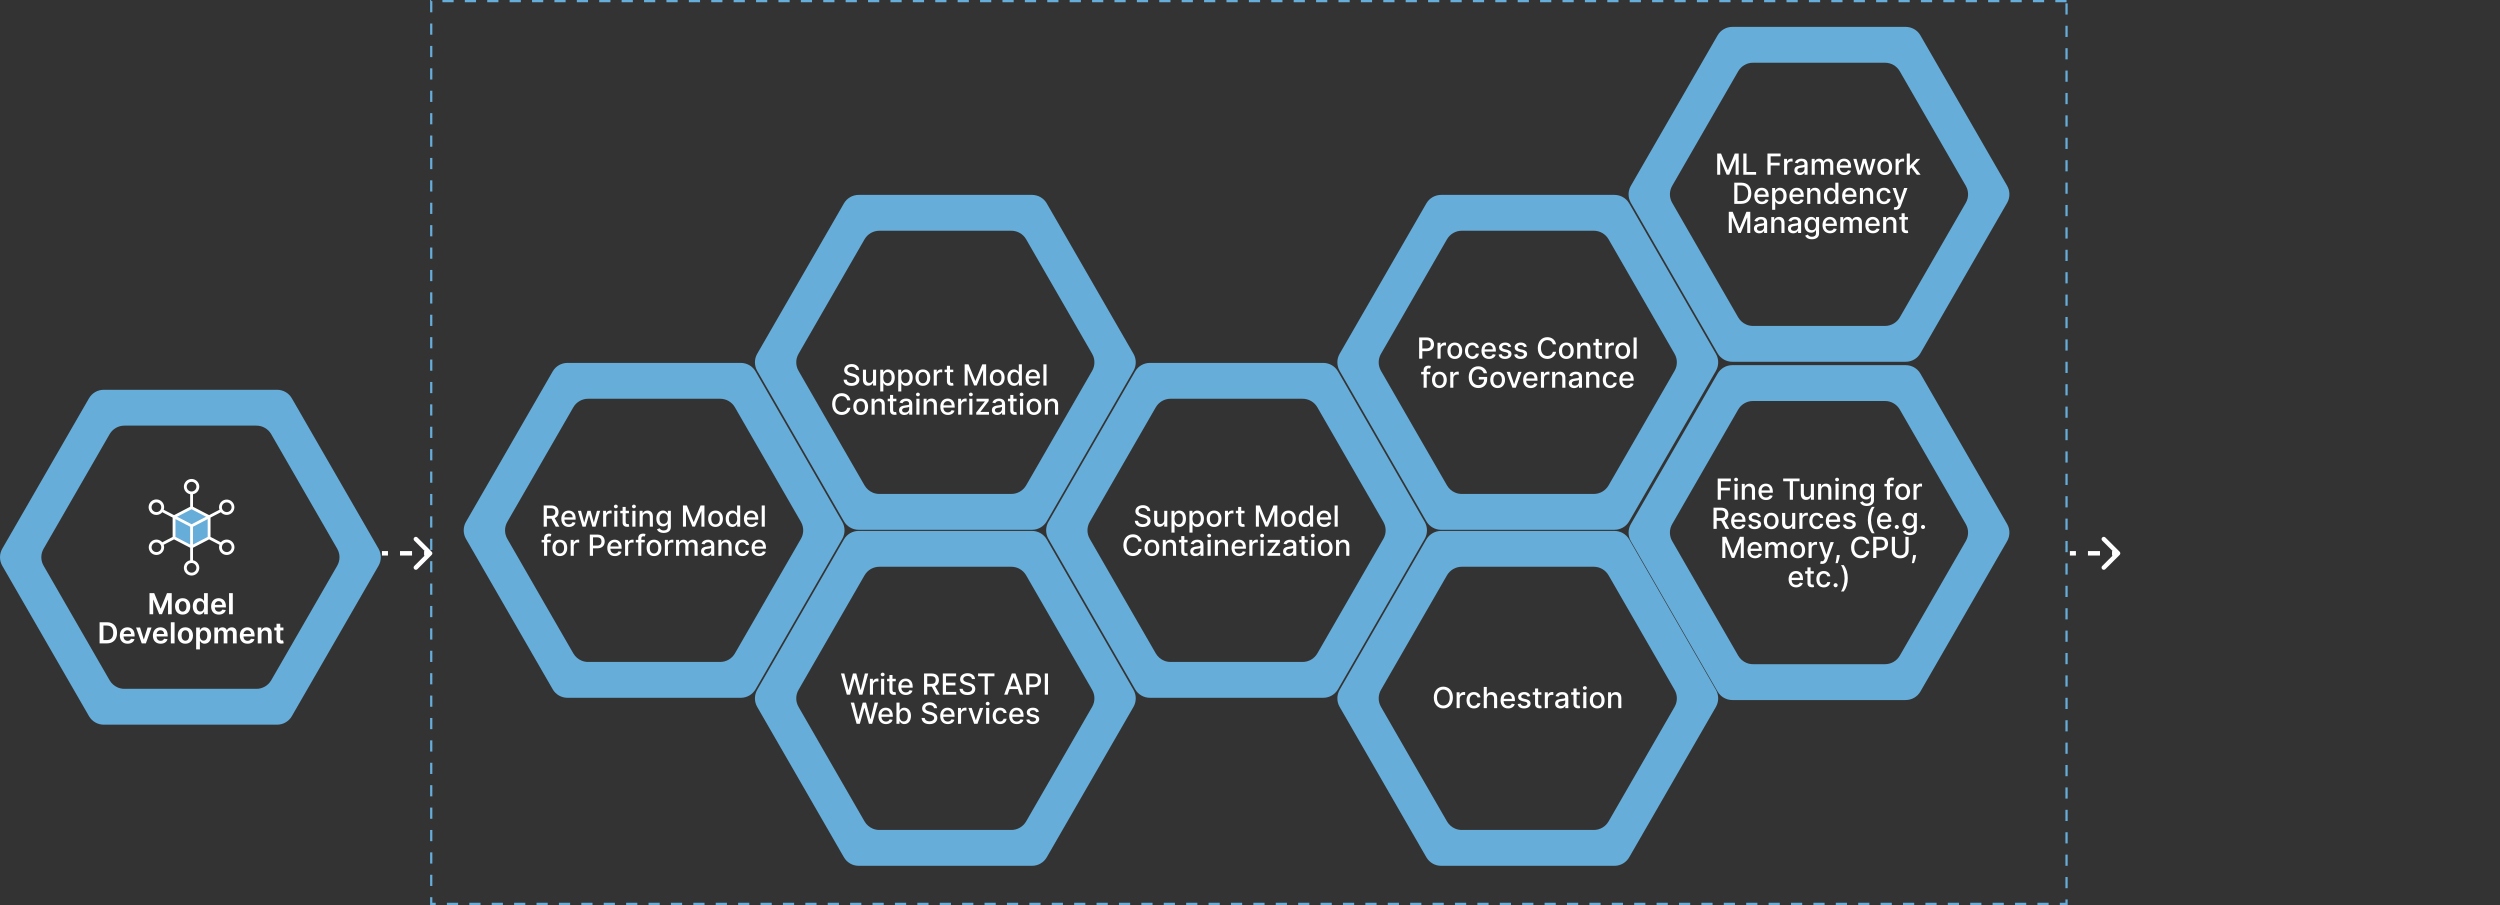 <?xml version="1.0" encoding="UTF-8"?> <svg xmlns="http://www.w3.org/2000/svg" width="1116" height="404" viewBox="0 0 1116 404" fill="none"><rect x="0" y="0" width="1116" height="404" fill="#333333" stroke="none"/><path fill-rule="evenodd" clip-rule="evenodd" d="M130.282 319.684L168.984 252.562C170.339 250.198 170.339 247.299 168.983 244.935L166.15 240.022L130.281 177.813C128.926 175.449 126.413 174 123.687 174H46.314C43.587 174 41.074 175.449 39.718 177.813L1.016 244.935C-0.339 247.299 -0.339 250.198 1.016 252.562L39.719 319.684C41.075 322.048 43.589 323.497 46.315 323.497H123.688C126.414 323.497 128.927 322.048 130.282 319.684ZM121.067 303.681L150.524 252.562C151.894 250.198 151.894 247.299 150.524 244.935L122.498 196.303L121.067 193.816C119.697 191.451 117.183 190.003 114.472 190.003H55.528C52.818 190.003 50.305 191.451 48.933 193.816L19.476 244.935C18.106 247.299 18.106 250.198 19.476 252.562L33.626 277.138L48.294 302.568L48.933 303.681C49.786 305.161 51.095 306.274 52.619 306.915C52.619 306.915 52.634 306.915 52.649 306.93C53.547 307.296 54.523 307.494 55.528 307.494H114.472C117.182 307.494 119.695 306.046 121.067 303.681Z" fill="#66ADD9"></path><path d="M66.738 264.765V274.219H68.381V267.71H68.469L71.082 274.192H72.31L74.923 267.724H75.011V274.219H76.654V264.765H74.558L71.751 271.616H71.641L68.834 264.765H66.738ZM81.538 274.358C83.616 274.358 84.936 272.895 84.936 270.702C84.936 268.504 83.616 267.036 81.538 267.036C79.461 267.036 78.141 268.504 78.141 270.702C78.141 272.895 79.461 274.358 81.538 274.358ZM81.548 273.019C80.398 273.019 79.835 271.994 79.835 270.697C79.835 269.4 80.398 268.361 81.548 268.361C82.679 268.361 83.242 269.4 83.242 270.697C83.242 271.994 82.679 273.019 81.548 273.019ZM88.986 274.344C90.205 274.344 90.754 273.619 91.017 273.102H91.119V274.219H92.762V264.765H91.086V268.301H91.017C90.763 267.789 90.242 267.036 88.99 267.036C87.352 267.036 86.064 268.32 86.064 270.683C86.064 273.019 87.315 274.344 88.986 274.344ZM89.452 272.973C88.349 272.973 87.767 272.004 87.767 270.674C87.767 269.354 88.34 268.407 89.452 268.407C90.528 268.407 91.119 269.298 91.119 270.674C91.119 272.05 90.519 272.973 89.452 272.973ZM97.682 274.358C99.335 274.358 100.471 273.55 100.766 272.317L99.206 272.142C98.979 272.742 98.425 273.056 97.705 273.056C96.625 273.056 95.909 272.345 95.896 271.131H100.835V270.619C100.835 268.13 99.34 267.036 97.594 267.036C95.563 267.036 94.238 268.527 94.238 270.716C94.238 272.941 95.545 274.358 97.682 274.358ZM95.9 270.005C95.951 269.1 96.62 268.338 97.618 268.338C98.578 268.338 99.224 269.04 99.233 270.005H95.9ZM103.92 264.765H102.249V274.219H103.92V264.765ZM47.661 287.219C50.542 287.219 52.25 285.438 52.25 282.483C52.25 279.538 50.542 277.765 47.726 277.765H44.458V287.219H47.661ZM46.17 285.738V279.247H47.629C49.55 279.247 50.551 280.318 50.551 282.483C50.551 284.657 49.55 285.738 47.578 285.738H46.17ZM56.943 287.358C58.596 287.358 59.731 286.55 60.027 285.317L58.466 285.142C58.24 285.742 57.686 286.056 56.966 286.056C55.886 286.056 55.17 285.345 55.156 284.131H60.096V283.619C60.096 281.13 58.6 280.036 56.855 280.036C54.824 280.036 53.499 281.527 53.499 283.716C53.499 285.941 54.806 287.358 56.943 287.358ZM55.161 283.005C55.212 282.1 55.881 281.338 56.878 281.338C57.839 281.338 58.485 282.04 58.494 283.005H55.161ZM67.641 280.129H65.863L64.229 285.396H64.155L62.525 280.129H60.743L63.269 287.219H65.115L67.641 280.129ZM71.695 287.358C73.348 287.358 74.483 286.55 74.779 285.317L73.218 285.142C72.992 285.742 72.438 286.056 71.718 286.056C70.638 286.056 69.922 285.345 69.908 284.131H74.848V283.619C74.848 281.13 73.352 280.036 71.607 280.036C69.576 280.036 68.251 281.527 68.251 283.716C68.251 285.941 69.558 287.358 71.695 287.358ZM69.913 283.005C69.964 282.1 70.633 281.338 71.63 281.338C72.591 281.338 73.237 282.04 73.246 283.005H69.913ZM77.933 277.765H76.262V287.219H77.933V277.765ZM82.744 287.358C84.822 287.358 86.142 285.895 86.142 283.702C86.142 281.504 84.822 280.036 82.744 280.036C80.667 280.036 79.347 281.504 79.347 283.702C79.347 285.895 80.667 287.358 82.744 287.358ZM82.754 286.019C81.604 286.019 81.041 284.994 81.041 283.697C81.041 282.4 81.604 281.361 82.754 281.361C83.885 281.361 84.448 282.4 84.448 283.697C84.448 284.994 83.885 286.019 82.754 286.019ZM87.561 289.879H89.232V286.102H89.301C89.564 286.619 90.114 287.344 91.332 287.344C93.003 287.344 94.254 286.019 94.254 283.683C94.254 281.32 92.966 280.036 91.328 280.036C90.076 280.036 89.555 280.789 89.301 281.301H89.204V280.129H87.561V289.879ZM89.199 283.674C89.199 282.298 89.79 281.407 90.866 281.407C91.978 281.407 92.551 282.354 92.551 283.674C92.551 285.004 91.969 285.973 90.866 285.973C89.8 285.973 89.199 285.05 89.199 283.674ZM95.686 287.219H97.357V282.908C97.357 282.035 97.938 281.444 98.659 281.444C99.365 281.444 99.85 281.92 99.85 282.649V287.219H101.488V282.797C101.488 281.998 101.964 281.444 102.772 281.444C103.446 281.444 103.981 281.841 103.981 282.718V287.219H105.657V282.46C105.657 280.876 104.743 280.036 103.441 280.036C102.412 280.036 101.627 280.544 101.313 281.333H101.239C100.967 280.53 100.279 280.036 99.323 280.036C98.372 280.036 97.661 280.526 97.366 281.333H97.283V280.129H95.686V287.219ZM110.492 287.358C112.144 287.358 113.28 286.55 113.576 285.317L112.015 285.142C111.789 285.742 111.235 286.056 110.515 286.056C109.435 286.056 108.719 285.345 108.705 284.131H113.645V283.619C113.645 281.13 112.149 280.036 110.404 280.036C108.373 280.036 107.048 281.527 107.048 283.716C107.048 285.941 108.354 287.358 110.492 287.358ZM108.71 283.005C108.761 282.1 109.43 281.338 110.427 281.338C111.387 281.338 112.034 282.04 112.043 283.005H108.71ZM116.73 283.065C116.73 282.04 117.348 281.449 118.23 281.449C119.093 281.449 119.61 282.017 119.61 282.963V287.219H121.282V282.705C121.286 281.006 120.317 280.036 118.853 280.036C117.792 280.036 117.062 280.544 116.739 281.333H116.656V280.129H115.059V287.219H116.73V283.065ZM126.521 280.129H125.123V278.43H123.451V280.129H122.445V281.421H123.451V285.364C123.442 286.698 124.412 287.353 125.667 287.316C126.143 287.303 126.471 287.21 126.651 287.15L126.369 285.844C126.277 285.867 126.087 285.908 125.88 285.908C125.46 285.908 125.123 285.761 125.123 285.087V281.421H126.521V280.129Z" fill="white"></path><path d="M77.724 230.787V240.035L85.522 244.297L93.093 240.035V230.787L85.522 226.616L77.724 230.787Z" fill="#66ADD9"></path><path d="M102.934 241.321C102.236 240.92 101.42 240.776 100.627 240.915C99.834 241.053 99.115 241.465 98.595 242.079L93.979 239.676V231.056L98.598 228.651C99.152 229.299 99.927 229.717 100.773 229.823C101.619 229.929 102.474 229.716 103.171 229.224C103.868 228.733 104.356 228 104.54 227.168C104.725 226.335 104.592 225.464 104.168 224.725C103.744 223.985 103.059 223.431 102.248 223.17C101.436 222.908 100.557 222.959 99.781 223.313C99.005 223.666 98.389 224.296 98.053 225.08C97.718 225.863 97.687 226.744 97.966 227.549L93.344 229.955L86.156 226.213V220.619C86.997 220.46 87.749 219.994 88.265 219.31C88.78 218.627 89.022 217.775 88.943 216.923C88.863 216.07 88.468 215.278 87.835 214.701C87.203 214.125 86.377 213.805 85.521 213.805C84.665 213.805 83.84 214.125 83.207 214.701C82.574 215.278 82.179 216.07 82.1 216.923C82.02 217.775 82.262 218.627 82.777 219.31C83.293 219.994 84.045 220.46 84.886 220.619V226.213L77.698 229.955L73.076 227.549C73.361 226.734 73.331 225.842 72.993 225.047C72.654 224.253 72.031 223.614 71.245 223.255C70.46 222.896 69.568 222.843 68.746 223.108C67.924 223.372 67.23 223.933 66.8 224.683C66.371 225.432 66.237 226.314 66.424 227.157C66.611 228 67.107 228.743 67.813 229.24C68.52 229.737 69.386 229.952 70.243 229.843C71.1 229.734 71.885 229.309 72.444 228.651L77.063 231.056V239.676L72.447 242.079C71.894 241.427 71.117 241.006 70.269 240.897C69.421 240.788 68.563 240.999 67.863 241.49C67.162 241.98 66.671 242.714 66.483 243.549C66.296 244.383 66.427 245.257 66.85 246C67.273 246.742 67.959 247.3 68.772 247.564C69.585 247.829 70.467 247.78 71.246 247.427C72.025 247.075 72.644 246.444 72.983 245.659C73.321 244.874 73.355 243.991 73.076 243.183L77.698 240.776L84.886 244.519V250.113C84.045 250.271 83.293 250.738 82.777 251.422C82.262 252.105 82.02 252.957 82.1 253.809C82.179 254.662 82.574 255.454 83.207 256.031C83.84 256.607 84.665 256.927 85.521 256.927C86.377 256.927 87.203 256.607 87.835 256.031C88.468 255.454 88.863 254.662 88.943 253.809C89.022 252.957 88.78 252.105 88.265 251.422C87.749 250.738 86.997 250.271 86.156 250.113V244.519L93.344 240.776L97.966 243.183C97.755 243.799 97.723 244.462 97.874 245.096C98.026 245.729 98.354 246.307 98.821 246.761C99.288 247.215 99.875 247.527 100.512 247.66C101.15 247.794 101.812 247.743 102.422 247.515C103.032 247.286 103.564 246.889 103.957 246.37C104.35 245.85 104.587 245.23 104.641 244.581C104.694 243.932 104.563 243.281 104.261 242.704C103.959 242.127 103.499 241.647 102.935 241.321H102.934ZM100.132 224.558C100.503 224.344 100.93 224.244 101.357 224.272C101.785 224.3 102.195 224.454 102.535 224.715C102.875 224.976 103.13 225.332 103.268 225.738C103.406 226.143 103.42 226.581 103.309 226.995C103.198 227.409 102.967 227.781 102.645 228.064C102.323 228.346 101.924 228.527 101.499 228.583C101.074 228.639 100.642 228.567 100.257 228.378C99.873 228.188 99.553 227.889 99.339 227.518C99.195 227.272 99.102 226.999 99.064 226.717C99.026 226.435 99.044 226.148 99.118 225.872C99.192 225.597 99.319 225.339 99.493 225.114C99.667 224.888 99.885 224.699 100.132 224.558ZM83.354 217.243C83.354 216.815 83.481 216.396 83.719 216.04C83.957 215.683 84.296 215.405 84.692 215.241C85.088 215.077 85.523 215.035 85.944 215.118C86.364 215.202 86.75 215.408 87.053 215.711C87.356 216.014 87.563 216.4 87.646 216.821C87.73 217.241 87.687 217.677 87.523 218.073C87.359 218.469 87.081 218.807 86.725 219.045C86.369 219.283 85.95 219.411 85.521 219.411C84.947 219.41 84.396 219.181 83.989 218.775C83.583 218.369 83.355 217.818 83.354 217.243ZM85.521 227.314L91.969 230.672L85.521 234.029L79.073 230.671L85.521 227.314ZM68.743 228.312C68.372 228.098 68.072 227.778 67.883 227.394C67.693 227.01 67.621 226.578 67.677 226.153C67.733 225.728 67.914 225.329 68.196 225.006C68.478 224.684 68.85 224.453 69.264 224.342C69.678 224.231 70.116 224.245 70.522 224.382C70.928 224.52 71.284 224.775 71.545 225.115C71.806 225.455 71.96 225.864 71.988 226.292C72.016 226.72 71.917 227.146 71.703 227.518C71.415 228.015 70.942 228.377 70.387 228.526C69.832 228.675 69.241 228.597 68.743 228.311V228.312ZM70.91 246.174C70.539 246.388 70.113 246.488 69.685 246.46C69.257 246.432 68.847 246.278 68.507 246.017C68.167 245.756 67.912 245.4 67.774 244.994C67.636 244.588 67.622 244.151 67.733 243.737C67.844 243.323 68.075 242.951 68.397 242.668C68.719 242.386 69.118 242.205 69.543 242.149C69.968 242.093 70.4 242.164 70.785 242.354C71.169 242.544 71.489 242.843 71.703 243.214C71.847 243.46 71.94 243.732 71.978 244.015C72.016 244.297 71.998 244.584 71.924 244.86C71.85 245.135 71.723 245.393 71.549 245.618C71.375 245.844 71.158 246.033 70.91 246.174ZM78.333 231.717L84.886 235.129V243.088L78.333 239.676V231.717ZM87.688 253.488C87.688 253.917 87.561 254.336 87.323 254.692C87.085 255.049 86.746 255.326 86.35 255.49C85.954 255.654 85.519 255.697 85.098 255.614C84.678 255.53 84.292 255.324 83.989 255.021C83.686 254.718 83.479 254.331 83.396 253.911C83.312 253.491 83.355 253.055 83.519 252.659C83.683 252.263 83.961 251.925 84.317 251.687C84.674 251.448 85.093 251.321 85.521 251.321C86.096 251.322 86.647 251.55 87.053 251.957C87.459 252.363 87.688 252.914 87.688 253.488ZM86.156 243.088V235.129L92.709 231.717V239.676L86.156 243.088ZM103.093 245.381C102.879 245.752 102.559 246.051 102.175 246.241C101.79 246.431 101.358 246.502 100.933 246.446C100.508 246.39 100.11 246.209 99.787 245.927C99.465 245.644 99.234 245.272 99.123 244.858C99.012 244.444 99.026 244.007 99.164 243.601C99.302 243.195 99.557 242.839 99.897 242.578C100.237 242.317 100.647 242.163 101.074 242.135C101.502 242.107 101.929 242.206 102.3 242.421C102.548 242.562 102.765 242.75 102.939 242.976C103.114 243.202 103.242 243.46 103.315 243.735C103.389 244.011 103.407 244.298 103.369 244.58C103.331 244.863 103.237 245.135 103.092 245.381H103.093Z" fill="white"></path><path fill-rule="evenodd" clip-rule="evenodd" d="M467.282 382.684L505.984 315.562C507.339 313.198 507.339 310.299 505.983 307.935L503.15 303.022L467.281 240.813C465.926 238.449 463.413 237 460.687 237H383.314C380.587 237 378.074 238.449 376.718 240.813L338.016 307.935C336.661 310.299 336.661 313.198 338.016 315.562L376.719 382.684C378.075 385.048 380.589 386.497 383.315 386.497H460.688C463.414 386.497 465.927 385.048 467.282 382.684ZM458.067 366.681L487.524 315.562C488.894 313.198 488.894 310.299 487.524 307.935L459.498 259.303L458.067 256.816C456.697 254.451 454.183 253.003 451.472 253.003H392.528C389.818 253.003 387.305 254.451 385.933 256.816L356.476 307.935C355.106 310.299 355.106 313.198 356.476 315.562L370.626 340.138L385.294 365.568L385.933 366.681C386.786 368.161 388.095 369.274 389.619 369.915C389.619 369.915 389.634 369.915 389.649 369.93C390.548 370.296 391.523 370.494 392.528 370.494H451.472C454.182 370.494 456.695 369.046 458.067 366.681Z" fill="#66ADD9"></path><path d="M378.025 310.098H379.466L381.455 303.016H381.529L383.519 310.098H384.955L387.581 300.643H386.076L384.239 307.969H384.151L382.235 300.643H380.749L378.833 307.965H378.745L376.903 300.643H375.403L378.025 310.098ZM388.327 310.098H389.707V305.767C389.707 304.839 390.423 304.17 391.401 304.17C391.688 304.17 392.011 304.221 392.122 304.253V302.933C391.983 302.914 391.711 302.901 391.535 302.901C390.704 302.901 389.993 303.371 389.735 304.133H389.661V303.007H388.327V310.098ZM393.316 310.098H394.696V303.007H393.316V310.098ZM394.013 301.913C394.489 301.913 394.886 301.543 394.886 301.091C394.886 300.638 394.489 300.265 394.013 300.265C393.533 300.265 393.141 300.638 393.141 301.091C393.141 301.543 393.533 301.913 394.013 301.913ZM399.863 303.007H398.409V301.308H397.029V303.007H395.99V304.115H397.029V308.302C397.024 309.59 398.008 310.213 399.097 310.19C399.536 310.185 399.831 310.102 399.993 310.042L399.743 308.902C399.651 308.92 399.48 308.962 399.259 308.962C398.811 308.962 398.409 308.814 398.409 308.016V304.115H399.863V303.007ZM404.37 310.241C405.917 310.241 407.011 309.479 407.325 308.325L406.018 308.089C405.769 308.759 405.169 309.1 404.384 309.1C403.202 309.1 402.408 308.334 402.371 306.968H407.413V306.478C407.413 303.916 405.88 302.914 404.273 302.914C402.297 302.914 400.996 304.419 400.996 306.598C400.996 308.8 402.279 310.241 404.37 310.241ZM402.376 305.934C402.431 304.927 403.161 304.055 404.283 304.055C405.354 304.055 406.055 304.849 406.06 305.934H402.376ZM412.495 310.098H413.922V306.52H415.861C415.893 306.52 415.921 306.52 415.953 306.52L417.873 310.098H419.498L417.403 306.271C418.561 305.841 419.138 304.876 419.138 303.607C419.138 301.866 418.058 300.643 415.865 300.643H412.495V310.098ZM413.922 305.292V301.866H415.713C417.121 301.866 417.703 302.536 417.703 303.607C417.703 304.673 417.121 305.292 415.731 305.292H413.922ZM420.874 310.098H426.857V308.87H422.301V305.975H426.492V304.752H422.301V301.871H426.802V300.643H420.874V310.098ZM433.864 303.127H435.239C435.198 301.613 433.859 300.514 431.939 300.514C430.041 300.514 428.587 301.599 428.587 303.228C428.587 304.544 429.529 305.315 431.048 305.726L432.165 306.031C433.176 306.298 433.956 306.631 433.956 307.471C433.956 308.394 433.074 309.004 431.86 309.004C430.761 309.004 429.847 308.514 429.764 307.485H428.333C428.426 309.197 429.75 310.255 431.869 310.255C434.09 310.255 435.369 309.087 435.369 307.485C435.369 305.781 433.85 305.121 432.65 304.826L431.726 304.586C430.988 304.396 430.004 304.05 430.009 303.145C430.009 302.342 430.743 301.746 431.906 301.746C432.991 301.746 433.762 302.254 433.864 303.127ZM436.607 301.871H439.552V310.098H440.974V301.871H443.924V300.643H436.607V301.871ZM449.78 310.098L450.648 307.596H454.341L455.205 310.098H456.719L453.316 300.643H451.668L448.266 310.098H449.78ZM451.064 306.395L452.458 302.36H452.532L453.926 306.395H451.064ZM458.084 310.098H459.511V306.774H461.45C463.642 306.774 464.727 305.449 464.727 303.704C464.727 301.963 463.652 300.643 461.454 300.643H458.084V310.098ZM459.511 305.564V301.866H461.302C462.714 301.866 463.292 302.633 463.292 303.704C463.292 304.775 462.714 305.564 461.32 305.564H459.511ZM467.826 300.643H466.4V310.098H467.826V300.643ZM382.392 323.098H383.833L385.822 316.016H385.896L387.886 323.098H389.322L391.948 313.643H390.443L388.606 320.969H388.518L386.603 313.643H385.116L383.2 320.965H383.113L381.271 313.643H379.77L382.392 323.098ZM395.496 323.241C397.043 323.241 398.137 322.479 398.451 321.325L397.144 321.089C396.895 321.759 396.295 322.1 395.51 322.1C394.328 322.1 393.534 321.334 393.497 319.968H398.538V319.478C398.538 316.916 397.006 315.914 395.399 315.914C393.423 315.914 392.122 317.419 392.122 319.598C392.122 321.8 393.405 323.241 395.496 323.241ZM393.502 318.934C393.557 317.927 394.287 317.055 395.409 317.055C396.48 317.055 397.181 317.849 397.186 318.934H393.502ZM400.181 323.098H401.529V321.994H401.644C401.894 322.447 402.401 323.236 403.694 323.236C405.411 323.236 406.658 321.86 406.658 319.566C406.658 317.267 405.393 315.914 403.68 315.914C402.364 315.914 401.889 316.718 401.644 317.156H401.561V313.643H400.181V323.098ZM401.533 319.552C401.533 318.07 402.18 317.087 403.385 317.087C404.636 317.087 405.264 318.144 405.264 319.552C405.264 320.974 404.617 322.059 403.385 322.059C402.198 322.059 401.533 321.043 401.533 319.552ZM416.916 316.127H418.291C418.25 314.613 416.911 313.514 414.99 313.514C413.093 313.514 411.639 314.599 411.639 316.228C411.639 317.544 412.581 318.315 414.099 318.726L415.217 319.031C416.228 319.298 417.008 319.631 417.008 320.471C417.008 321.394 416.126 322.004 414.912 322.004C413.813 322.004 412.899 321.514 412.816 320.485H411.385C411.477 322.197 412.802 323.255 414.921 323.255C417.142 323.255 418.42 322.087 418.42 320.485C418.42 318.781 416.902 318.121 415.701 317.826L414.778 317.586C414.039 317.396 413.056 317.05 413.061 316.145C413.061 315.342 413.795 314.746 414.958 314.746C416.043 314.746 416.814 315.254 416.916 316.127ZM423.07 323.241C424.617 323.241 425.711 322.479 426.025 321.325L424.719 321.089C424.469 321.759 423.869 322.1 423.084 322.1C421.902 322.1 421.108 321.334 421.072 319.968H426.113V319.478C426.113 316.916 424.58 315.914 422.973 315.914C420.998 315.914 419.696 317.419 419.696 319.598C419.696 321.8 420.979 323.241 423.07 323.241ZM421.076 318.934C421.132 317.927 421.861 317.055 422.983 317.055C424.054 317.055 424.755 317.849 424.76 318.934H421.076ZM427.644 323.098H429.025V318.767C429.025 317.839 429.74 317.17 430.719 317.17C431.005 317.17 431.328 317.221 431.439 317.253V315.933C431.3 315.914 431.028 315.901 430.853 315.901C430.022 315.901 429.311 316.371 429.052 317.133H428.978V316.007H427.644V323.098ZM438.915 316.007H437.433L435.642 321.463H435.568L433.773 316.007H432.291L434.867 323.098H436.344L438.915 316.007ZM440.213 323.098H441.593V316.007H440.213V323.098ZM440.91 314.913C441.385 314.913 441.782 314.543 441.782 314.091C441.782 313.638 441.385 313.265 440.91 313.265C440.43 313.265 440.037 313.638 440.037 314.091C440.037 314.543 440.43 314.913 440.91 314.913ZM446.437 323.241C448.113 323.241 449.197 322.234 449.35 320.854H448.006C447.831 321.62 447.235 322.073 446.446 322.073C445.278 322.073 444.526 321.099 444.526 319.552C444.526 318.033 445.292 317.078 446.446 317.078C447.323 317.078 447.859 317.632 448.006 318.297H449.35C449.202 316.865 448.034 315.914 446.423 315.914C444.424 315.914 443.131 317.419 443.131 319.585C443.131 321.722 444.378 323.241 446.437 323.241ZM453.882 323.241C455.428 323.241 456.523 322.479 456.837 321.325L455.53 321.089C455.281 321.759 454.681 322.1 453.896 322.1C452.714 322.1 451.92 321.334 451.883 319.968H456.924V319.478C456.924 316.916 455.392 315.914 453.785 315.914C451.809 315.914 450.507 317.419 450.507 319.598C450.507 321.8 451.791 323.241 453.882 323.241ZM451.888 318.934C451.943 317.927 452.672 317.055 453.794 317.055C454.865 317.055 455.567 317.849 455.572 318.934H451.888ZM463.769 317.738C463.483 316.635 462.62 315.914 461.087 315.914C459.485 315.914 458.35 316.759 458.35 318.015C458.35 319.021 458.959 319.691 460.288 319.986L461.489 320.249C462.172 320.402 462.491 320.706 462.491 321.15C462.491 321.699 461.904 322.128 460.999 322.128C460.173 322.128 459.642 321.773 459.476 321.076L458.142 321.279C458.373 322.534 459.416 323.241 461.009 323.241C462.721 323.241 463.908 322.331 463.908 321.048C463.908 320.046 463.271 319.428 461.969 319.127L460.842 318.869C460.062 318.684 459.725 318.421 459.73 317.941C459.725 317.396 460.316 317.009 461.101 317.009C461.96 317.009 462.357 317.484 462.518 317.96L463.769 317.738Z" fill="white"></path><path fill-rule="evenodd" clip-rule="evenodd" d="M727.282 382.684L765.984 315.562C767.339 313.198 767.339 310.299 765.983 307.935L763.15 303.022L727.281 240.813C725.926 238.449 723.413 237 720.687 237H643.314C640.587 237 638.074 238.449 636.718 240.813L598.016 307.935C596.661 310.299 596.661 313.198 598.016 315.562L636.719 382.684C638.075 385.048 640.589 386.497 643.315 386.497H720.688C723.414 386.497 725.927 385.048 727.282 382.684ZM718.067 366.681L747.524 315.562C748.894 313.198 748.894 310.299 747.524 307.935L719.498 259.303L718.067 256.816C716.697 254.451 714.183 253.003 711.472 253.003H652.528C649.818 253.003 647.305 254.451 645.933 256.816L616.476 307.935C615.106 310.299 615.106 313.198 616.476 315.562L630.626 340.138L645.294 365.568L645.933 366.681C646.786 368.161 648.095 369.274 649.619 369.915C649.619 369.915 649.634 369.915 649.649 369.93C650.548 370.296 651.523 370.494 652.528 370.494H711.472C714.182 370.494 716.695 369.046 718.067 366.681Z" fill="#66ADD9"></path><path d="M648.57 311.38C648.57 308.356 646.76 306.523 644.313 306.523C641.857 306.523 640.052 308.356 640.052 311.38C640.052 314.399 641.857 316.236 644.313 316.236C646.76 316.236 648.57 314.404 648.57 311.38ZM647.157 311.38C647.157 313.684 645.938 314.935 644.313 314.935C642.684 314.935 641.47 313.684 641.47 311.38C641.47 309.076 642.684 307.825 644.313 307.825C645.938 307.825 647.157 309.076 647.157 311.38ZM650.237 316.107H651.618V311.777C651.618 310.849 652.333 310.18 653.312 310.18C653.598 310.18 653.921 310.23 654.032 310.263V308.942C653.894 308.924 653.621 308.91 653.446 308.91C652.615 308.91 651.904 309.381 651.646 310.143H651.572V309.016H650.237V316.107ZM657.96 316.25C659.635 316.25 660.72 315.244 660.873 313.864H659.529C659.354 314.63 658.758 315.082 657.969 315.082C656.801 315.082 656.048 314.108 656.048 312.562C656.048 311.043 656.815 310.087 657.969 310.087C658.846 310.087 659.382 310.641 659.529 311.306H660.873C660.725 309.875 659.557 308.924 657.946 308.924C655.947 308.924 654.654 310.429 654.654 312.594C654.654 314.731 655.901 316.25 657.96 316.25ZM663.729 311.897C663.729 310.766 664.445 310.12 665.428 310.12C666.379 310.12 666.947 310.724 666.947 311.763V316.107H668.327V311.597C668.327 309.829 667.358 308.924 665.899 308.924C664.796 308.924 664.131 309.404 663.798 310.17H663.711V306.653H662.349V316.107H663.729V311.897ZM673.225 316.25C674.772 316.25 675.866 315.489 676.18 314.334L674.873 314.099C674.624 314.768 674.024 315.11 673.239 315.11C672.057 315.11 671.263 314.344 671.226 312.977H676.267V312.488C676.267 309.926 674.735 308.924 673.128 308.924C671.152 308.924 669.851 310.429 669.851 312.608C669.851 314.81 671.134 316.25 673.225 316.25ZM671.231 311.943C671.286 310.937 672.016 310.064 673.138 310.064C674.209 310.064 674.91 310.858 674.915 311.943H671.231ZM683.113 310.747C682.826 309.644 681.963 308.924 680.43 308.924C678.828 308.924 677.693 309.769 677.693 311.024C677.693 312.031 678.302 312.7 679.632 312.996L680.832 313.259C681.515 313.411 681.834 313.716 681.834 314.159C681.834 314.708 681.248 315.138 680.343 315.138C679.516 315.138 678.985 314.782 678.819 314.085L677.485 314.288C677.716 315.544 678.759 316.25 680.352 316.25C682.065 316.25 683.251 315.341 683.251 314.057C683.251 313.056 682.614 312.437 681.312 312.137L680.186 311.878C679.406 311.694 679.069 311.431 679.073 310.951C679.069 310.406 679.659 310.018 680.444 310.018C681.303 310.018 681.7 310.494 681.862 310.969L683.113 310.747ZM688.079 309.016H686.625V307.317H685.244V309.016H684.206V310.124H685.244V314.311C685.24 315.599 686.223 316.223 687.312 316.2C687.751 316.195 688.046 316.112 688.208 316.052L687.959 314.912C687.866 314.93 687.696 314.972 687.474 314.972C687.026 314.972 686.625 314.824 686.625 314.025V310.124H688.079V309.016ZM689.606 316.107H690.986V311.777C690.986 310.849 691.702 310.18 692.68 310.18C692.966 310.18 693.29 310.23 693.4 310.263V308.942C693.262 308.924 692.99 308.91 692.814 308.91C691.983 308.91 691.272 309.381 691.014 310.143H690.94V309.016H689.606V316.107ZM696.595 316.264C697.768 316.264 698.428 315.669 698.691 315.138H698.746V316.107H700.094V311.398C700.094 309.335 698.469 308.924 697.343 308.924C696.059 308.924 694.878 309.441 694.416 310.734L695.713 311.029C695.916 310.526 696.433 310.041 697.361 310.041C698.252 310.041 698.709 310.507 698.709 311.311V311.343C698.709 311.846 698.192 311.837 696.918 311.985C695.575 312.142 694.199 312.492 694.199 314.104C694.199 315.498 695.247 316.264 696.595 316.264ZM696.895 315.156C696.115 315.156 695.552 314.805 695.552 314.122C695.552 313.383 696.207 313.12 697.006 313.014C697.454 312.954 698.515 312.834 698.714 312.636V313.55C698.714 314.39 698.045 315.156 696.895 315.156ZM705.243 309.016H703.789V307.317H702.408V309.016H701.37V310.124H702.408V314.311C702.404 315.599 703.387 316.223 704.476 316.2C704.915 316.195 705.21 316.112 705.372 316.052L705.123 314.912C705.03 314.93 704.86 314.972 704.638 314.972C704.19 314.972 703.789 314.824 703.789 314.025V310.124H705.243V309.016ZM706.77 316.107H708.15V309.016H706.77V316.107ZM707.467 307.922C707.942 307.922 708.339 307.553 708.339 307.1C708.339 306.648 707.942 306.274 707.467 306.274C706.987 306.274 706.594 306.648 706.594 307.1C706.594 307.553 706.987 307.922 707.467 307.922ZM712.994 316.25C714.993 316.25 716.299 314.787 716.299 312.594C716.299 310.387 714.993 308.924 712.994 308.924C710.995 308.924 709.688 310.387 709.688 312.594C709.688 314.787 710.995 316.25 712.994 316.25ZM712.998 315.092C711.692 315.092 711.083 313.951 711.083 312.589C711.083 311.232 711.692 310.078 712.998 310.078C714.296 310.078 714.905 311.232 714.905 312.589C714.905 313.951 714.296 315.092 712.998 315.092ZM719.22 311.897C719.22 310.766 719.913 310.12 720.873 310.12C721.81 310.12 722.378 310.734 722.378 311.763V316.107H723.758V311.597C723.758 309.843 722.794 308.924 721.344 308.924C720.278 308.924 719.58 309.418 719.253 310.17H719.165V309.016H717.84V316.107H719.22V311.897Z" fill="white"></path><path fill-rule="evenodd" clip-rule="evenodd" d="M597.282 307.684L635.984 240.562C637.339 238.198 637.339 235.299 635.983 232.935L633.15 228.022L597.281 165.813C595.926 163.449 593.413 162 590.687 162H513.314C510.587 162 508.074 163.449 506.718 165.813L468.016 232.935C466.661 235.299 466.661 238.198 468.016 240.562L506.719 307.684C508.075 310.048 510.589 311.497 513.315 311.497H590.688C593.414 311.497 595.927 310.048 597.282 307.684ZM588.067 291.681L617.524 240.562C618.894 238.198 618.894 235.299 617.524 232.935L589.498 184.303L588.067 181.816C586.697 179.451 584.183 178.003 581.472 178.003H522.528C519.818 178.003 517.305 179.451 515.933 181.816L486.476 232.935C485.106 235.299 485.106 238.198 486.476 240.562L500.626 265.138L515.294 290.568L515.933 291.681C516.786 293.161 518.095 294.274 519.619 294.915C519.619 294.915 519.624 294.915 519.631 294.918C519.636 294.92 519.643 294.924 519.649 294.93C520.548 295.296 521.523 295.494 522.528 295.494H581.472C584.182 295.494 586.695 294.046 588.067 291.681Z" fill="#66ADD9"></path><path d="M512.111 228.127H513.487C513.445 226.613 512.107 225.514 510.186 225.514C508.289 225.514 506.835 226.599 506.835 228.228C506.835 229.544 507.776 230.315 509.295 230.726L510.412 231.031C511.423 231.298 512.204 231.631 512.204 232.471C512.204 233.394 511.322 234.004 510.108 234.004C509.009 234.004 508.095 233.514 508.012 232.485H506.581C506.673 234.197 507.998 235.255 510.117 235.255C512.338 235.255 513.616 234.087 513.616 232.485C513.616 230.781 512.097 230.121 510.897 229.826L509.974 229.586C509.235 229.396 508.252 229.05 508.257 228.145C508.257 227.342 508.991 226.746 510.154 226.746C511.239 226.746 512.01 227.254 512.111 228.127ZM519.702 232.157C519.707 233.362 518.811 233.934 518.035 233.934C517.181 233.934 516.59 233.316 516.59 232.351V228.007H515.21V232.517C515.21 234.276 516.175 235.19 517.537 235.19C518.603 235.19 519.328 234.627 519.656 233.87H519.73V235.098H521.087V228.007H519.702V232.157ZM522.942 237.757H524.322V233.994H524.405C524.654 234.447 525.162 235.236 526.455 235.236C528.172 235.236 529.419 233.86 529.419 231.566C529.419 229.267 528.154 227.914 526.441 227.914C525.125 227.914 524.65 228.718 524.405 229.156H524.29V228.007H522.942V237.757ZM524.294 231.552C524.294 230.07 524.941 229.087 526.145 229.087C527.396 229.087 528.024 230.144 528.024 231.552C528.024 232.974 527.378 234.059 526.145 234.059C524.959 234.059 524.294 233.043 524.294 231.552ZM530.965 237.757H532.345V233.994H532.428C532.678 234.447 533.186 235.236 534.478 235.236C536.195 235.236 537.442 233.86 537.442 231.566C537.442 229.267 536.177 227.914 534.464 227.914C533.149 227.914 532.673 228.718 532.428 229.156H532.313V228.007H530.965V237.757ZM532.318 231.552C532.318 230.07 532.964 229.087 534.169 229.087C535.42 229.087 536.048 230.144 536.048 231.552C536.048 232.974 535.401 234.059 534.169 234.059C532.982 234.059 532.318 233.043 532.318 231.552ZM541.975 235.241C543.974 235.241 545.281 233.777 545.281 231.585C545.281 229.378 543.974 227.914 541.975 227.914C539.976 227.914 538.67 229.378 538.67 231.585C538.67 233.777 539.976 235.241 541.975 235.241ZM541.98 234.082C540.673 234.082 540.064 232.942 540.064 231.58C540.064 230.223 540.673 229.069 541.98 229.069C543.277 229.069 543.887 230.223 543.887 231.58C543.887 232.942 543.277 234.082 541.98 234.082ZM546.821 235.098H548.202V230.767C548.202 229.839 548.917 229.17 549.896 229.17C550.182 229.17 550.505 229.221 550.616 229.253V227.933C550.478 227.914 550.205 227.901 550.03 227.901C549.199 227.901 548.488 228.371 548.229 229.133H548.156V228.007H546.821V235.098ZM555.54 228.007H554.085V226.308H552.705V228.007H551.666V229.115H552.705V233.302C552.701 234.59 553.684 235.213 554.773 235.19C555.212 235.185 555.507 235.102 555.669 235.042L555.42 233.902C555.327 233.92 555.157 233.962 554.935 233.962C554.487 233.962 554.085 233.814 554.085 233.016V229.115H555.54V228.007ZM560.618 225.643V235.098H561.975V228.251H562.063L564.851 235.084H565.978L568.766 228.256H568.854V235.098H570.211V225.643H568.48L565.47 232.993H565.359L562.349 225.643H560.618ZM575.161 235.241C577.16 235.241 578.466 233.777 578.466 231.585C578.466 229.378 577.16 227.914 575.161 227.914C573.162 227.914 571.855 229.378 571.855 231.585C571.855 233.777 573.162 235.241 575.161 235.241ZM575.165 234.082C573.859 234.082 573.25 232.942 573.25 231.58C573.25 230.223 573.859 229.069 575.165 229.069C576.463 229.069 577.072 230.223 577.072 231.58C577.072 232.942 576.463 234.082 575.165 234.082ZM582.661 235.236C583.954 235.236 584.462 234.447 584.711 233.994H584.827V235.098H586.175V225.643H584.794V229.156H584.711C584.462 228.718 583.991 227.914 582.671 227.914C580.958 227.914 579.698 229.267 579.698 231.566C579.698 233.86 580.94 235.236 582.661 235.236ZM582.966 234.059C581.734 234.059 581.092 232.974 581.092 231.552C581.092 230.144 581.72 229.087 582.966 229.087C584.171 229.087 584.817 230.07 584.817 231.552C584.817 233.043 584.157 234.059 582.966 234.059ZM591.201 235.241C592.747 235.241 593.841 234.479 594.155 233.325L592.849 233.089C592.6 233.759 591.999 234.1 591.215 234.1C590.033 234.1 589.239 233.334 589.202 231.968H594.243V231.478C594.243 228.916 592.71 227.914 591.104 227.914C589.128 227.914 587.826 229.419 587.826 231.598C587.826 233.8 589.11 235.241 591.201 235.241ZM589.206 230.934C589.262 229.927 589.991 229.055 591.113 229.055C592.184 229.055 592.886 229.849 592.89 230.934H589.206ZM597.155 225.643H595.775V235.098H597.155V225.643ZM509.634 241.718C509.311 239.696 507.727 238.514 505.728 238.514C503.282 238.514 501.477 240.347 501.477 243.37C501.477 246.394 503.273 248.227 505.728 248.227C507.806 248.227 509.325 246.925 509.634 245.055L508.194 245.051C507.949 246.26 506.933 246.925 505.738 246.925C504.117 246.925 502.894 245.683 502.894 243.37C502.894 241.076 504.113 239.816 505.742 239.816C506.947 239.816 507.958 240.494 508.194 241.718H509.634ZM514.217 248.241C516.216 248.241 517.522 246.777 517.522 244.585C517.522 242.378 516.216 240.914 514.217 240.914C512.218 240.914 510.912 242.378 510.912 244.585C510.912 246.777 512.218 248.241 514.217 248.241ZM514.222 247.082C512.915 247.082 512.306 245.942 512.306 244.58C512.306 243.223 512.915 242.069 514.222 242.069C515.519 242.069 516.128 243.223 516.128 244.58C516.128 245.942 515.519 247.082 514.222 247.082ZM520.443 243.887C520.443 242.756 521.136 242.11 522.096 242.11C523.033 242.11 523.601 242.724 523.601 243.754V248.098H524.981V243.587C524.981 241.833 524.017 240.914 522.567 240.914C521.501 240.914 520.804 241.408 520.476 242.161H520.388V241.007H519.063V248.098H520.443V243.887ZM530.143 241.007H528.689V239.308H527.308V241.007H526.269V242.115H527.308V246.302C527.304 247.59 528.287 248.213 529.376 248.19C529.815 248.185 530.11 248.102 530.272 248.042L530.023 246.902C529.93 246.92 529.76 246.962 529.538 246.962C529.09 246.962 528.689 246.814 528.689 246.016V242.115H530.143V241.007ZM533.733 248.255C534.906 248.255 535.566 247.659 535.829 247.128H535.884V248.098H537.232V243.389C537.232 241.325 535.607 240.914 534.481 240.914C533.198 240.914 532.016 241.431 531.554 242.724L532.851 243.02C533.055 242.516 533.572 242.032 534.5 242.032C535.39 242.032 535.848 242.498 535.848 243.301V243.333C535.848 243.837 535.33 243.827 534.056 243.975C532.713 244.132 531.337 244.483 531.337 246.094C531.337 247.488 532.385 248.255 533.733 248.255ZM534.033 247.147C533.253 247.147 532.69 246.796 532.69 246.113C532.69 245.374 533.345 245.111 534.144 245.005C534.592 244.945 535.654 244.825 535.852 244.626V245.54C535.852 246.38 535.183 247.147 534.033 247.147ZM539.071 248.098H540.451V241.007H539.071V248.098ZM539.768 239.913C540.244 239.913 540.641 239.543 540.641 239.091C540.641 238.638 540.244 238.265 539.768 238.265C539.288 238.265 538.896 238.638 538.896 239.091C538.896 239.543 539.288 239.913 539.768 239.913ZM543.689 243.887C543.689 242.756 544.381 242.11 545.341 242.11C546.278 242.11 546.846 242.724 546.846 243.754V248.098H548.227V243.587C548.227 241.833 547.262 240.914 545.812 240.914C544.746 240.914 544.049 241.408 543.721 242.161H543.633V241.007H542.308V248.098H543.689V243.887ZM553.134 248.241C554.68 248.241 555.775 247.479 556.088 246.325L554.782 246.089C554.533 246.759 553.933 247.1 553.148 247.1C551.966 247.1 551.172 246.334 551.135 244.968H556.176V244.478C556.176 241.916 554.644 240.914 553.037 240.914C551.061 240.914 549.759 242.419 549.759 244.598C549.759 246.8 551.043 248.241 553.134 248.241ZM551.14 243.934C551.195 242.927 551.924 242.055 553.046 242.055C554.117 242.055 554.819 242.849 554.824 243.934H551.14ZM557.708 248.098H559.088V243.767C559.088 242.839 559.804 242.17 560.782 242.17C561.068 242.17 561.392 242.221 561.502 242.253V240.933C561.364 240.914 561.092 240.901 560.916 240.901C560.085 240.901 559.374 241.371 559.116 242.133H559.042V241.007H557.708V248.098ZM562.697 248.098H564.077V241.007H562.697V248.098ZM563.394 239.913C563.87 239.913 564.267 239.543 564.267 239.091C564.267 238.638 563.87 238.265 563.394 238.265C562.914 238.265 562.522 238.638 562.522 239.091C562.522 239.543 562.914 239.913 563.394 239.913ZM565.787 248.098H571.479V246.897H567.656V246.833L571.349 242.013V241.007H565.911V242.207H569.627V242.272L565.787 247.151V248.098ZM575.171 248.255C576.343 248.255 577.003 247.659 577.267 247.128H577.322V248.098H578.67V243.389C578.67 241.325 577.045 240.914 575.919 240.914C574.635 240.914 573.453 241.431 572.992 242.724L574.289 243.02C574.492 242.516 575.009 242.032 575.937 242.032C576.828 242.032 577.285 242.498 577.285 243.301V243.333C577.285 243.837 576.768 243.827 575.494 243.975C574.15 244.132 572.775 244.483 572.775 246.094C572.775 247.488 573.823 248.255 575.171 248.255ZM575.471 247.147C574.691 247.147 574.127 246.796 574.127 246.113C574.127 245.374 574.783 245.111 575.582 245.005C576.029 244.945 577.091 244.825 577.29 244.626V245.54C577.29 246.38 576.62 247.147 575.471 247.147ZM583.818 241.007H582.364V239.308H580.984V241.007H579.945V242.115H580.984V246.302C580.979 247.59 581.963 248.213 583.052 248.19C583.491 248.185 583.786 248.102 583.948 248.042L583.698 246.902C583.606 246.92 583.435 246.962 583.214 246.962C582.766 246.962 582.364 246.814 582.364 246.016V242.115H583.818V241.007ZM585.345 248.098H586.726V241.007H585.345V248.098ZM586.042 239.913C586.518 239.913 586.915 239.543 586.915 239.091C586.915 238.638 586.518 238.265 586.042 238.265C585.562 238.265 585.17 238.638 585.17 239.091C585.17 239.543 585.562 239.913 586.042 239.913ZM591.57 248.241C593.568 248.241 594.875 246.777 594.875 244.585C594.875 242.378 593.568 240.914 591.57 240.914C589.571 240.914 588.264 242.378 588.264 244.585C588.264 246.777 589.571 248.241 591.57 248.241ZM591.574 247.082C590.268 247.082 589.658 245.942 589.658 244.58C589.658 243.223 590.268 242.069 591.574 242.069C592.871 242.069 593.481 243.223 593.481 244.58C593.481 245.942 592.871 247.082 591.574 247.082ZM597.796 243.887C597.796 242.756 598.489 242.11 599.449 242.11C600.386 242.11 600.954 242.724 600.954 243.754V248.098H602.334V243.587C602.334 241.833 601.369 240.914 599.92 240.914C598.853 240.914 598.156 241.408 597.828 242.161H597.741V241.007H596.416V248.098H597.796V243.887Z" fill="white"></path><path fill-rule="evenodd" clip-rule="evenodd" d="M857.282 308.684L895.984 241.562C897.339 239.198 897.339 236.299 895.983 233.935L893.15 229.022L857.281 166.813C855.926 164.449 853.413 163 850.687 163H773.314C770.587 163 768.074 164.449 766.718 166.813L728.016 233.935C726.661 236.299 726.661 239.198 728.016 241.562L766.719 308.684C768.075 311.048 770.589 312.497 773.315 312.497H850.688C853.414 312.497 855.927 311.048 857.282 308.684ZM848.067 292.681L877.524 241.562C878.894 239.198 878.894 236.299 877.524 233.935L849.498 185.303L848.067 182.816C846.697 180.451 844.183 179.003 841.472 179.003H782.528C779.818 179.003 777.305 180.451 775.933 182.816L746.476 233.935C745.106 236.299 745.106 239.198 746.476 241.562L760.626 266.138L775.294 291.568L775.933 292.681C776.786 294.161 778.095 295.274 779.619 295.915C779.619 295.915 779.624 295.915 779.631 295.918C779.636 295.92 779.643 295.924 779.649 295.93C780.548 296.296 781.523 296.494 782.528 296.494H841.472C844.182 296.494 846.695 295.046 848.067 292.681Z" fill="#66ADD9"></path><path d="M766.783 223.077H768.21V218.955H772.226V217.731H768.21V214.851H772.646V213.623H766.783V223.077ZM774.29 223.077H775.67V215.986H774.29V223.077ZM774.987 214.892C775.462 214.892 775.859 214.523 775.859 214.07C775.859 213.618 775.462 213.244 774.987 213.244C774.507 213.244 774.114 213.618 774.114 214.07C774.114 214.523 774.507 214.892 774.987 214.892ZM778.907 218.867C778.907 217.736 779.6 217.09 780.56 217.09C781.497 217.09 782.065 217.704 782.065 218.733V223.077H783.445V218.567C783.445 216.813 782.481 215.894 781.031 215.894C779.965 215.894 779.267 216.388 778.94 217.14H778.852V215.986H777.527V223.077H778.907V218.867ZM788.353 223.22C789.899 223.22 790.993 222.459 791.307 221.304L790.001 221.069C789.751 221.738 789.151 222.08 788.367 222.08C787.185 222.08 786.391 221.314 786.354 219.947H791.395V219.458C791.395 216.896 789.862 215.894 788.256 215.894C786.28 215.894 784.978 217.399 784.978 219.578C784.978 221.78 786.261 223.22 788.353 223.22ZM786.358 218.913C786.414 217.907 787.143 217.034 788.265 217.034C789.336 217.034 790.038 217.828 790.042 218.913H786.358ZM796.011 214.851H798.957V223.077H800.379V214.851H803.329V213.623H796.011V214.851ZM808.362 220.136C808.366 221.341 807.471 221.914 806.695 221.914C805.841 221.914 805.25 221.295 805.25 220.33V215.986H803.87V220.497C803.87 222.255 804.835 223.169 806.197 223.169C807.263 223.169 807.988 222.606 808.315 221.849H808.389V223.077H809.747V215.986H808.362V220.136ZM812.982 218.867C812.982 217.736 813.674 217.09 814.634 217.09C815.571 217.09 816.139 217.704 816.139 218.733V223.077H817.52V218.567C817.52 216.813 816.555 215.894 815.105 215.894C814.039 215.894 813.342 216.388 813.014 217.14H812.926V215.986H811.601V223.077H812.982V218.867ZM819.371 223.077H820.751V215.986H819.371V223.077ZM820.068 214.892C820.543 214.892 820.94 214.523 820.94 214.07C820.94 213.618 820.543 213.244 820.068 213.244C819.588 213.244 819.195 213.618 819.195 214.07C819.195 214.523 819.588 214.892 820.068 214.892ZM823.988 218.867C823.988 217.736 824.681 217.09 825.641 217.09C826.578 217.09 827.146 217.704 827.146 218.733V223.077H828.526V218.567C828.526 216.813 827.562 215.894 826.112 215.894C825.046 215.894 824.348 216.388 824.021 217.14H823.933V215.986H822.608V223.077H823.988V218.867ZM833.351 225.884C835.156 225.884 836.55 225.058 836.55 223.234V215.986H835.197V217.136H835.096C834.851 216.697 834.362 215.894 833.041 215.894C831.329 215.894 830.068 217.247 830.068 219.504C830.068 221.766 831.356 222.971 833.032 222.971C834.334 222.971 834.837 222.237 835.086 221.785H835.174V223.179C835.174 224.291 834.412 224.771 833.364 224.771C832.215 224.771 831.767 224.194 831.523 223.788L830.336 224.277C830.71 225.145 831.656 225.884 833.351 225.884ZM833.337 221.826C832.104 221.826 831.462 220.88 831.462 219.486C831.462 218.124 832.09 217.066 833.337 217.066C834.542 217.066 835.188 218.05 835.188 219.486C835.188 220.949 834.528 221.826 833.337 221.826ZM845.216 215.986H843.688V215.349C843.688 214.721 843.947 214.38 844.621 214.38C844.907 214.38 845.11 214.444 845.239 214.486L845.562 213.369C845.368 213.295 844.967 213.179 844.408 213.179C843.286 213.179 842.303 213.835 842.303 215.165V215.986H841.209V217.094H842.303V223.077H843.688V217.094H845.216V215.986ZM849.348 223.22C851.347 223.22 852.653 221.757 852.653 219.564C852.653 217.357 851.347 215.894 849.348 215.894C847.349 215.894 846.042 217.357 846.042 219.564C846.042 221.757 847.349 223.22 849.348 223.22ZM849.352 222.062C848.046 222.062 847.437 220.921 847.437 219.559C847.437 218.202 848.046 217.048 849.352 217.048C850.65 217.048 851.259 218.202 851.259 219.559C851.259 220.921 850.65 222.062 849.352 222.062ZM854.194 223.077H855.574V218.747C855.574 217.819 856.29 217.15 857.269 217.15C857.555 217.15 857.878 217.2 857.989 217.233V215.912C857.85 215.894 857.578 215.88 857.402 215.88C856.572 215.88 855.861 216.351 855.602 217.113H855.528V215.986H854.194V223.077ZM764.904 236.077H766.331V232.499H768.27C768.302 232.499 768.33 232.499 768.362 232.499L770.283 236.077H771.908L769.812 232.25C770.97 231.821 771.548 230.856 771.548 229.586C771.548 227.846 770.467 226.623 768.274 226.623H764.904V236.077ZM766.331 231.271V227.846H768.122C769.53 227.846 770.112 228.515 770.112 229.586C770.112 230.653 769.53 231.271 768.141 231.271H766.331ZM776.14 236.22C777.686 236.22 778.78 235.459 779.094 234.304L777.788 234.069C777.539 234.738 776.938 235.08 776.154 235.08C774.972 235.08 774.178 234.314 774.141 232.947H779.182V232.458C779.182 229.896 777.649 228.894 776.043 228.894C774.067 228.894 772.765 230.399 772.765 232.578C772.765 234.78 774.049 236.22 776.14 236.22ZM774.145 231.913C774.201 230.907 774.93 230.034 776.052 230.034C777.123 230.034 777.825 230.828 777.829 231.913H774.145ZM786.027 230.717C785.741 229.614 784.878 228.894 783.345 228.894C781.743 228.894 780.607 229.739 780.607 230.994C780.607 232.001 781.217 232.67 782.546 232.966L783.747 233.229C784.43 233.381 784.748 233.686 784.748 234.129C784.748 234.678 784.162 235.108 783.257 235.108C782.431 235.108 781.9 234.752 781.734 234.055L780.4 234.258C780.63 235.514 781.674 236.22 783.266 236.22C784.979 236.22 786.166 235.311 786.166 234.027C786.166 233.026 785.529 232.407 784.227 232.107L783.1 231.848C782.32 231.664 781.983 231.401 781.988 230.921C781.983 230.376 782.574 229.988 783.359 229.988C784.217 229.988 784.614 230.464 784.776 230.939L786.027 230.717ZM790.67 236.22C792.669 236.22 793.976 234.757 793.976 232.564C793.976 230.357 792.669 228.894 790.67 228.894C788.671 228.894 787.365 230.357 787.365 232.564C787.365 234.757 788.671 236.22 790.67 236.22ZM790.675 235.062C789.368 235.062 788.759 233.921 788.759 232.559C788.759 231.202 789.368 230.048 790.675 230.048C791.972 230.048 792.581 231.202 792.581 232.559C792.581 233.921 791.972 235.062 790.675 235.062ZM800.008 233.136C800.013 234.341 799.117 234.914 798.342 234.914C797.488 234.914 796.897 234.295 796.897 233.33V228.986H795.516V233.497C795.516 235.255 796.481 236.169 797.843 236.169C798.909 236.169 799.634 235.606 799.962 234.849H800.036V236.077H801.393V228.986H800.008V233.136ZM803.248 236.077H804.628V231.747C804.628 230.819 805.344 230.15 806.322 230.15C806.609 230.15 806.932 230.2 807.042 230.233V228.912C806.904 228.894 806.632 228.88 806.456 228.88C805.625 228.88 804.914 229.351 804.656 230.113H804.582V228.986H803.248V236.077ZM810.97 236.22C812.646 236.22 813.731 235.214 813.883 233.834H812.54C812.364 234.6 811.769 235.052 810.979 235.052C809.811 235.052 809.059 234.078 809.059 232.532C809.059 231.013 809.825 230.057 810.979 230.057C811.856 230.057 812.392 230.611 812.54 231.276H813.883C813.735 229.845 812.567 228.894 810.956 228.894C808.957 228.894 807.665 230.399 807.665 232.564C807.665 234.701 808.911 236.22 810.97 236.22ZM818.415 236.22C819.962 236.22 821.056 235.459 821.37 234.304L820.063 234.069C819.814 234.738 819.214 235.08 818.429 235.08C817.247 235.08 816.453 234.314 816.416 232.947H821.457V232.458C821.457 229.896 819.925 228.894 818.318 228.894C816.342 228.894 815.041 230.399 815.041 232.578C815.041 234.78 816.324 236.22 818.415 236.22ZM816.421 231.913C816.476 230.907 817.206 230.034 818.327 230.034C819.398 230.034 820.1 230.828 820.105 231.913H816.421ZM828.303 230.717C828.016 229.614 827.153 228.894 825.62 228.894C824.018 228.894 822.883 229.739 822.883 230.994C822.883 232.001 823.492 232.67 824.822 232.966L826.022 233.229C826.705 233.381 827.024 233.686 827.024 234.129C827.024 234.678 826.437 235.108 825.533 235.108C824.706 235.108 824.175 234.752 824.009 234.055L822.675 234.258C822.906 235.514 823.949 236.22 825.542 236.22C827.255 236.22 828.441 235.311 828.441 234.027C828.441 233.026 827.804 232.407 826.502 232.107L825.376 231.848C824.595 231.664 824.258 231.401 824.263 230.921C824.258 230.376 824.849 229.988 825.634 229.988C826.493 229.988 826.89 230.464 827.051 230.939L828.303 230.717ZM833.801 232.153C833.801 234.471 834.419 236.4 835.592 238.044H836.857C835.947 236.825 835.232 234.351 835.232 232.153C835.232 229.96 835.947 227.486 836.857 226.267H835.592C834.419 227.911 833.801 229.84 833.801 232.153ZM841.254 236.22C842.801 236.22 843.895 235.459 844.209 234.304L842.902 234.069C842.653 234.738 842.053 235.08 841.268 235.08C840.086 235.08 839.292 234.314 839.255 232.947H844.296V232.458C844.296 229.896 842.764 228.894 841.157 228.894C839.181 228.894 837.879 230.399 837.879 232.578C837.879 234.78 839.163 236.22 841.254 236.22ZM839.26 231.913C839.315 230.907 840.045 230.034 841.166 230.034C842.237 230.034 842.939 230.828 842.944 231.913H839.26ZM846.737 236.165C847.24 236.165 847.661 235.754 847.661 235.242C847.661 234.738 847.24 234.323 846.737 234.323C846.229 234.323 845.814 234.738 845.814 235.242C845.814 235.754 846.229 236.165 846.737 236.165ZM852.482 238.884C854.288 238.884 855.682 238.058 855.682 236.234V228.986H854.329V230.136H854.227C853.983 229.697 853.493 228.894 852.173 228.894C850.46 228.894 849.2 230.247 849.2 232.504C849.2 234.766 850.488 235.971 852.164 235.971C853.466 235.971 853.969 235.237 854.218 234.785H854.306V236.179C854.306 237.291 853.544 237.771 852.496 237.771C851.347 237.771 850.899 237.194 850.654 236.788L849.468 237.277C849.842 238.145 850.788 238.884 852.482 238.884ZM852.469 234.826C851.236 234.826 850.594 233.88 850.594 232.486C850.594 231.124 851.222 230.066 852.469 230.066C853.674 230.066 854.32 231.05 854.32 232.486C854.32 233.949 853.66 234.826 852.469 234.826ZM858.442 236.165C858.946 236.165 859.366 235.754 859.366 235.242C859.366 234.738 858.946 234.323 858.442 234.323C857.935 234.323 857.519 234.738 857.519 235.242C857.519 235.754 857.935 236.165 858.442 236.165ZM768.84 239.623V249.077H770.197V242.231H770.285L773.073 249.063H774.2L776.988 242.236H777.076V249.077H778.433V239.623H776.702L773.692 246.972H773.581L770.571 239.623H768.84ZM783.452 249.22C784.999 249.22 786.093 248.459 786.407 247.304L785.1 247.069C784.851 247.738 784.251 248.08 783.466 248.08C782.284 248.08 781.49 247.314 781.453 245.947H786.495V245.458C786.495 242.896 784.962 241.894 783.355 241.894C781.379 241.894 780.078 243.399 780.078 245.578C780.078 247.78 781.361 249.22 783.452 249.22ZM781.458 244.913C781.513 243.907 782.243 243.034 783.365 243.034C784.436 243.034 785.137 243.828 785.142 244.913H781.458ZM788.026 249.077H789.406V244.705C789.406 243.75 790.076 243.085 790.861 243.085C791.627 243.085 792.158 243.593 792.158 244.364V249.077H793.534V244.558C793.534 243.704 794.055 243.085 794.955 243.085C795.685 243.085 796.285 243.491 796.285 244.451V249.077H797.665V244.322C797.665 242.702 796.76 241.894 795.477 241.894C794.457 241.894 793.69 242.383 793.349 243.14H793.275C792.966 242.365 792.315 241.894 791.368 241.894C790.431 241.894 789.734 242.36 789.439 243.14H789.351V241.986H788.026V249.077ZM802.502 249.22C804.501 249.22 805.808 247.757 805.808 245.564C805.808 243.357 804.501 241.894 802.502 241.894C800.503 241.894 799.197 243.357 799.197 245.564C799.197 247.757 800.503 249.22 802.502 249.22ZM802.507 248.062C801.2 248.062 800.591 246.921 800.591 245.559C800.591 244.202 801.2 243.048 802.507 243.048C803.804 243.048 804.413 244.202 804.413 245.559C804.413 246.921 803.804 248.062 802.507 248.062ZM807.348 249.077H808.729V244.747C808.729 243.819 809.444 243.15 810.423 243.15C810.709 243.15 811.032 243.2 811.143 243.233V241.912C811.005 241.894 810.732 241.88 810.557 241.88C809.726 241.88 809.015 242.351 808.756 243.113H808.682V241.986H807.348V249.077ZM813.426 251.736C814.566 251.736 815.286 251.141 815.697 250.024L818.629 242L817.138 241.986L815.342 247.489H815.268L813.472 241.986H811.995L814.589 249.169L814.418 249.64C814.068 250.582 813.574 250.661 812.817 250.453L812.484 251.584C812.65 251.658 813.01 251.736 813.426 251.736ZM821.281 247.785H819.951L819.905 248.302C819.799 249.553 819.504 250.813 819.379 251.385H820.358C820.579 250.781 821.068 249.396 821.212 248.288L821.281 247.785ZM834.482 242.697C834.159 240.675 832.575 239.493 830.576 239.493C828.129 239.493 826.324 241.326 826.324 244.35C826.324 247.374 828.12 249.206 830.576 249.206C832.654 249.206 834.172 247.905 834.482 246.035L833.041 246.03C832.797 247.24 831.781 247.905 830.585 247.905C828.965 247.905 827.742 246.663 827.742 244.35C827.742 242.055 828.96 240.795 830.59 240.795C831.795 240.795 832.806 241.474 833.041 242.697H834.482ZM836.189 249.077H837.615V245.753H839.554C841.747 245.753 842.832 244.428 842.832 242.683C842.832 240.943 841.756 239.623 839.559 239.623H836.189V249.077ZM837.615 244.544V240.846H839.406C840.819 240.846 841.396 241.612 841.396 242.683C841.396 243.754 840.819 244.544 839.425 244.544H837.615ZM850.584 239.623V245.726C850.584 247.009 849.698 247.932 848.257 247.932C846.822 247.932 845.931 247.009 845.931 245.726V239.623H844.504V245.841C844.504 247.826 845.991 249.234 848.257 249.234C850.524 249.234 852.015 247.826 852.015 245.841V239.623H850.584ZM855.33 247.785H854L853.954 248.302C853.848 249.553 853.552 250.813 853.428 251.385H854.406C854.628 250.781 855.117 249.396 855.26 248.288L855.33 247.785ZM801.803 262.22C803.35 262.22 804.444 261.459 804.758 260.304L803.451 260.069C803.202 260.738 802.602 261.08 801.817 261.08C800.635 261.08 799.841 260.314 799.804 258.947H804.846V258.458C804.846 255.896 803.313 254.894 801.706 254.894C799.731 254.894 798.429 256.399 798.429 258.578C798.429 260.78 799.712 262.22 801.803 262.22ZM799.809 257.913C799.864 256.907 800.594 256.034 801.716 256.034C802.787 256.034 803.488 256.828 803.493 257.913H799.809ZM809.687 254.986H808.233V253.287H806.853V254.986H805.814V256.094H806.853V260.281C806.848 261.569 807.831 262.193 808.921 262.169C809.359 262.165 809.655 262.082 809.816 262.022L809.567 260.881C809.475 260.9 809.304 260.941 809.082 260.941C808.635 260.941 808.233 260.794 808.233 259.995V256.094H809.687V254.986ZM814.125 262.22C815.801 262.22 816.885 261.214 817.038 259.834H815.694C815.519 260.6 814.923 261.052 814.134 261.052C812.966 261.052 812.214 260.078 812.214 258.532C812.214 257.013 812.98 256.057 814.134 256.057C815.011 256.057 815.547 256.611 815.694 257.276H817.038C816.89 255.845 815.722 254.894 814.111 254.894C812.112 254.894 810.819 256.399 810.819 258.564C810.819 260.701 812.066 262.22 814.125 262.22ZM819.423 262.165C819.926 262.165 820.347 261.754 820.347 261.242C820.347 260.738 819.926 260.323 819.423 260.323C818.915 260.323 818.5 260.738 818.5 261.242C818.5 261.754 818.915 262.165 819.423 262.165ZM824.85 258.158C824.85 255.84 824.231 253.911 823.059 252.267H821.794C822.703 253.486 823.419 255.96 823.419 258.158C823.419 260.351 822.703 262.825 821.794 264.044H823.059C824.231 262.4 824.85 260.471 824.85 258.158Z" fill="white"></path><path fill-rule="evenodd" clip-rule="evenodd" d="M337.282 307.684L375.984 240.562C377.339 238.198 377.339 235.299 375.983 232.935L373.15 228.022L337.281 165.813C335.926 163.449 333.413 162 330.687 162H253.314C250.587 162 248.074 163.449 246.718 165.813L208.016 232.935C206.661 235.299 206.661 238.198 208.016 240.562L246.719 307.684C248.075 310.048 250.589 311.497 253.315 311.497H330.688C333.414 311.497 335.927 310.048 337.282 307.684ZM328.067 291.681L357.524 240.562C358.894 238.198 358.894 235.299 357.524 232.935L329.498 184.303L328.067 181.816C326.697 179.451 324.183 178.003 321.472 178.003H262.528C259.818 178.003 257.305 179.451 255.933 181.816L226.476 232.935C225.106 235.299 225.106 238.198 226.476 240.562L240.626 265.138L255.294 290.568L255.933 291.681C256.786 293.161 258.095 294.274 259.619 294.915C259.619 294.915 259.624 294.915 259.631 294.918C259.636 294.92 259.643 294.924 259.649 294.93C260.548 295.296 261.523 295.494 262.528 295.494H321.472C324.182 295.494 326.695 294.046 328.067 291.681Z" fill="#66ADD9"></path><path d="M242.702 235.098H244.128V231.52H246.067C246.1 231.52 246.127 231.52 246.16 231.52L248.08 235.098H249.705L247.609 231.271C248.768 230.841 249.345 229.876 249.345 228.607C249.345 226.866 248.265 225.643 246.072 225.643H242.702V235.098ZM244.128 230.292V226.866H245.919C247.328 226.866 247.909 227.536 247.909 228.607C247.909 229.673 247.328 230.292 245.938 230.292H244.128ZM253.937 235.241C255.484 235.241 256.578 234.479 256.892 233.325L255.585 233.089C255.336 233.759 254.736 234.1 253.951 234.1C252.769 234.1 251.975 233.334 251.938 231.968H256.979V231.478C256.979 228.916 255.447 227.914 253.84 227.914C251.864 227.914 250.562 229.419 250.562 231.598C250.562 233.8 251.846 235.241 253.937 235.241ZM251.943 230.934C251.998 229.927 252.728 229.055 253.849 229.055C254.92 229.055 255.622 229.849 255.627 230.934H251.943ZM260.036 235.098H261.439L262.879 229.978H262.985L264.426 235.098H265.834L267.916 228.007H266.489L265.109 233.191H265.04L263.655 228.007H262.228L260.834 233.214H260.765L259.375 228.007H257.949L260.036 235.098ZM269.226 235.098H270.606V230.767C270.606 229.839 271.322 229.17 272.3 229.17C272.587 229.17 272.91 229.221 273.021 229.253V227.933C272.882 227.914 272.61 227.901 272.434 227.901C271.603 227.901 270.892 228.371 270.634 229.133H270.56V228.007H269.226V235.098ZM274.215 235.098H275.595V228.007H274.215V235.098ZM274.912 226.913C275.388 226.913 275.785 226.543 275.785 226.091C275.785 225.638 275.388 225.265 274.912 225.265C274.432 225.265 274.04 225.638 274.04 226.091C274.04 226.543 274.432 226.913 274.912 226.913ZM280.762 228.007H279.308V226.308H277.928V228.007H276.889V229.115H277.928V233.302C277.923 234.59 278.907 235.213 279.996 235.19C280.435 235.185 280.73 235.102 280.892 235.042L280.642 233.902C280.55 233.92 280.379 233.962 280.158 233.962C279.71 233.962 279.308 233.814 279.308 233.016V229.115H280.762V228.007ZM282.289 235.098H283.67V228.007H282.289V235.098ZM282.986 226.913C283.462 226.913 283.859 226.543 283.859 226.091C283.859 225.638 283.462 225.265 282.986 225.265C282.506 225.265 282.114 225.638 282.114 226.091C282.114 226.543 282.506 226.913 282.986 226.913ZM286.907 230.887C286.907 229.756 287.599 229.11 288.56 229.11C289.497 229.11 290.065 229.724 290.065 230.754V235.098H291.445V230.587C291.445 228.833 290.48 227.914 289.03 227.914C287.964 227.914 287.267 228.408 286.939 229.161H286.851V228.007H285.527V235.098H286.907V230.887ZM296.269 237.904C298.074 237.904 299.468 237.078 299.468 235.255V228.007H298.116V229.156H298.014C297.769 228.718 297.28 227.914 295.96 227.914C294.247 227.914 292.987 229.267 292.987 231.525C292.987 233.787 294.275 234.991 295.951 234.991C297.252 234.991 297.756 234.257 298.005 233.805H298.093V235.199C298.093 236.312 297.331 236.792 296.283 236.792C295.133 236.792 294.686 236.215 294.441 235.809L293.255 236.298C293.628 237.166 294.575 237.904 296.269 237.904ZM296.255 233.847C295.023 233.847 294.381 232.9 294.381 231.506C294.381 230.144 295.009 229.087 296.255 229.087C297.46 229.087 298.106 230.07 298.106 231.506C298.106 232.969 297.446 233.847 296.255 233.847ZM304.871 225.643V235.098H306.228V228.251H306.316L309.104 235.084H310.23L313.019 228.256H313.107V235.098H314.464V225.643H312.733L309.723 232.993H309.612L306.602 225.643H304.871ZM319.414 235.241C321.413 235.241 322.719 233.777 322.719 231.585C322.719 229.378 321.413 227.914 319.414 227.914C317.415 227.914 316.108 229.378 316.108 231.585C316.108 233.777 317.415 235.241 319.414 235.241ZM319.418 234.082C318.112 234.082 317.503 232.942 317.503 231.58C317.503 230.223 318.112 229.069 319.418 229.069C320.716 229.069 321.325 230.223 321.325 231.58C321.325 232.942 320.716 234.082 319.418 234.082ZM326.914 235.236C328.207 235.236 328.715 234.447 328.964 233.994H329.08V235.098H330.428V225.643H329.047V229.156H328.964C328.715 228.718 328.244 227.914 326.924 227.914C325.211 227.914 323.951 229.267 323.951 231.566C323.951 233.86 325.192 235.236 326.914 235.236ZM327.219 234.059C325.987 234.059 325.345 232.974 325.345 231.552C325.345 230.144 325.973 229.087 327.219 229.087C328.424 229.087 329.07 230.07 329.07 231.552C329.07 233.043 328.41 234.059 327.219 234.059ZM335.454 235.241C337 235.241 338.094 234.479 338.408 233.325L337.102 233.089C336.853 233.759 336.252 234.1 335.468 234.1C334.286 234.1 333.492 233.334 333.455 231.968H338.496V231.478C338.496 228.916 336.963 227.914 335.357 227.914C333.381 227.914 332.079 229.419 332.079 231.598C332.079 233.8 333.362 235.241 335.454 235.241ZM333.459 230.934C333.515 229.927 334.244 229.055 335.366 229.055C336.437 229.055 337.139 229.849 337.143 230.934H333.459ZM341.408 225.643H340.028V235.098H341.408V225.643ZM245.775 241.007H244.247V240.37C244.247 239.742 244.506 239.4 245.18 239.4C245.466 239.4 245.669 239.465 245.798 239.506L246.121 238.389C245.928 238.315 245.526 238.2 244.967 238.2C243.846 238.2 242.862 238.855 242.862 240.185V241.007H241.768V242.115H242.862V248.098H244.247V242.115H245.775V241.007ZM249.907 248.241C251.906 248.241 253.212 246.777 253.212 244.585C253.212 242.378 251.906 240.914 249.907 240.914C247.908 240.914 246.602 242.378 246.602 244.585C246.602 246.777 247.908 248.241 249.907 248.241ZM249.912 247.082C248.605 247.082 247.996 245.942 247.996 244.58C247.996 243.223 248.605 242.069 249.912 242.069C251.209 242.069 251.818 243.223 251.818 244.58C251.818 245.942 251.209 247.082 249.912 247.082ZM254.753 248.098H256.133V243.767C256.133 242.839 256.849 242.17 257.828 242.17C258.114 242.17 258.437 242.221 258.548 242.253V240.933C258.409 240.914 258.137 240.901 257.962 240.901C257.131 240.901 256.42 241.371 256.161 242.133H256.087V241.007H254.753V248.098ZM263.294 248.098H264.72V244.774H266.659C268.852 244.774 269.937 243.449 269.937 241.704C269.937 239.963 268.861 238.643 266.664 238.643H263.294V248.098ZM264.72 243.564V239.866H266.511C267.924 239.866 268.501 240.633 268.501 241.704C268.501 242.775 267.924 243.564 266.53 243.564H264.72ZM274.465 248.241C276.012 248.241 277.106 247.479 277.42 246.325L276.114 246.089C275.864 246.759 275.264 247.1 274.479 247.1C273.297 247.1 272.503 246.334 272.467 244.968H277.508V244.478C277.508 241.916 275.975 240.914 274.369 240.914C272.393 240.914 271.091 242.419 271.091 244.598C271.091 246.8 272.374 248.241 274.465 248.241ZM272.471 243.934C272.527 242.927 273.256 242.055 274.378 242.055C275.449 242.055 276.15 242.849 276.155 243.934H272.471ZM279.039 248.098H280.42V243.767C280.42 242.839 281.135 242.17 282.114 242.17C282.4 242.17 282.723 242.221 282.834 242.253V240.933C282.695 240.914 282.423 240.901 282.248 240.901C281.417 240.901 280.706 241.371 280.447 242.133H280.373V241.007H279.039V248.098ZM287.822 241.007H286.294V240.37C286.294 239.742 286.553 239.4 287.227 239.4C287.513 239.4 287.716 239.465 287.845 239.506L288.168 238.389C287.974 238.315 287.573 238.2 287.014 238.2C285.892 238.2 284.909 238.855 284.909 240.185V241.007H283.815V242.115H284.909V248.098H286.294V242.115H287.822V241.007ZM291.954 248.241C293.953 248.241 295.259 246.777 295.259 244.585C295.259 242.378 293.953 240.914 291.954 240.914C289.955 240.914 288.648 242.378 288.648 244.585C288.648 246.777 289.955 248.241 291.954 248.241ZM291.958 247.082C290.652 247.082 290.043 245.942 290.043 244.58C290.043 243.223 290.652 242.069 291.958 242.069C293.256 242.069 293.865 243.223 293.865 244.58C293.865 245.942 293.256 247.082 291.958 247.082ZM296.8 248.098H298.18V243.767C298.18 242.839 298.896 242.17 299.875 242.17C300.161 242.17 300.484 242.221 300.595 242.253V240.933C300.456 240.914 300.184 240.901 300.008 240.901C299.177 240.901 298.467 241.371 298.208 242.133H298.134V241.007H296.8V248.098ZM301.789 248.098H303.17V243.726C303.17 242.77 303.839 242.105 304.624 242.105C305.39 242.105 305.921 242.613 305.921 243.384V248.098H307.297V243.578C307.297 242.724 307.818 242.105 308.719 242.105C309.448 242.105 310.048 242.512 310.048 243.472V248.098H311.428V243.343C311.428 241.722 310.524 240.914 309.24 240.914C308.22 240.914 307.454 241.404 307.112 242.161H307.038C306.729 241.385 306.078 240.914 305.132 240.914C304.194 240.914 303.497 241.381 303.202 242.161H303.114V241.007H301.789V248.098ZM315.342 248.255C316.515 248.255 317.175 247.659 317.438 247.128H317.493V248.098H318.841V243.389C318.841 241.325 317.216 240.914 316.09 240.914C314.807 240.914 313.625 241.431 313.163 242.724L314.46 243.02C314.663 242.516 315.18 242.032 316.108 242.032C316.999 242.032 317.456 242.498 317.456 243.301V243.333C317.456 243.837 316.939 243.827 315.665 243.975C314.322 244.132 312.946 244.483 312.946 246.094C312.946 247.488 313.994 248.255 315.342 248.255ZM315.642 247.147C314.862 247.147 314.299 246.796 314.299 246.113C314.299 245.374 314.954 245.111 315.753 245.005C316.201 244.945 317.263 244.825 317.461 244.626V245.54C317.461 246.38 316.792 247.147 315.642 247.147ZM322.06 243.887C322.06 242.756 322.753 242.11 323.713 242.11C324.65 242.11 325.218 242.724 325.218 243.754V248.098H326.598V243.587C326.598 241.833 325.633 240.914 324.184 240.914C323.117 240.914 322.42 241.408 322.093 242.161H322.005V241.007H320.68V248.098H322.06V243.887ZM331.436 248.241C333.112 248.241 334.197 247.234 334.349 245.854H333.006C332.83 246.62 332.235 247.073 331.445 247.073C330.278 247.073 329.525 246.099 329.525 244.552C329.525 243.033 330.291 242.078 331.445 242.078C332.323 242.078 332.858 242.632 333.006 243.297H334.349C334.202 241.865 333.034 240.914 331.422 240.914C329.423 240.914 328.131 242.419 328.131 244.585C328.131 246.722 329.377 248.241 331.436 248.241ZM338.881 248.241C340.428 248.241 341.522 247.479 341.836 246.325L340.53 246.089C340.28 246.759 339.68 247.1 338.895 247.1C337.714 247.1 336.919 246.334 336.883 244.968H341.924V244.478C341.924 241.916 340.391 240.914 338.785 240.914C336.809 240.914 335.507 242.419 335.507 244.598C335.507 246.8 336.79 248.241 338.881 248.241ZM336.887 243.934C336.943 242.927 337.672 242.055 338.794 242.055C339.865 242.055 340.566 242.849 340.571 243.934H336.887Z" fill="white"></path><path fill-rule="evenodd" clip-rule="evenodd" d="M467.282 232.684L505.984 165.562C507.339 163.198 507.339 160.299 505.983 157.935L503.15 153.022L467.281 90.813C465.926 88.448 463.413 87 460.687 87H383.314C380.587 87 378.074 88.448 376.718 90.813L338.016 157.935C336.661 160.299 336.661 163.198 338.016 165.562L376.719 232.684C378.075 235.048 380.589 236.497 383.315 236.497H460.688C463.414 236.497 465.927 235.048 467.282 232.684ZM458.067 216.681L487.524 165.562C488.894 163.198 488.894 160.299 487.524 157.935L459.498 109.303L458.067 106.816C456.697 104.451 454.183 103.003 451.472 103.003H392.528C389.818 103.003 387.305 104.451 385.933 106.816L356.476 157.935C355.106 160.299 355.106 163.198 356.476 165.562L370.626 190.138L385.294 215.568L385.933 216.681C386.786 218.161 388.095 219.274 389.619 219.915C389.619 219.915 389.634 219.915 389.649 219.93C390.548 220.296 391.523 220.494 392.528 220.494H451.472C454.182 220.494 456.695 219.046 458.067 216.681Z" fill="#66ADD9"></path><path d="M382.111 165.127H383.487C383.445 163.613 382.107 162.514 380.186 162.514C378.289 162.514 376.835 163.599 376.835 165.228C376.835 166.544 377.776 167.315 379.295 167.726L380.412 168.031C381.423 168.298 382.204 168.631 382.204 169.471C382.204 170.394 381.322 171.004 380.108 171.004C379.009 171.004 378.095 170.514 378.012 169.485H376.581C376.673 171.197 377.998 172.255 380.117 172.255C382.338 172.255 383.616 171.087 383.616 169.485C383.616 167.781 382.097 167.121 380.897 166.826L379.974 166.586C379.235 166.396 378.252 166.05 378.257 165.145C378.257 164.342 378.991 163.746 380.154 163.746C381.239 163.746 382.01 164.254 382.111 165.127ZM389.702 169.157C389.707 170.362 388.811 170.934 388.035 170.934C387.181 170.934 386.59 170.316 386.59 169.351V165.007H385.21V169.517C385.21 171.276 386.175 172.19 387.537 172.19C388.603 172.19 389.328 171.627 389.656 170.87H389.73V172.098H391.087V165.007H389.702V169.157ZM392.942 174.757H394.322V170.994H394.405C394.654 171.447 395.162 172.236 396.455 172.236C398.172 172.236 399.419 170.86 399.419 168.566C399.419 166.267 398.154 164.914 396.441 164.914C395.125 164.914 394.65 165.718 394.405 166.156H394.29V165.007H392.942V174.757ZM394.294 168.552C394.294 167.07 394.941 166.087 396.145 166.087C397.396 166.087 398.024 167.144 398.024 168.552C398.024 169.974 397.378 171.059 396.145 171.059C394.959 171.059 394.294 170.043 394.294 168.552ZM400.965 174.757H402.345V170.994H402.428C402.678 171.447 403.186 172.236 404.478 172.236C406.195 172.236 407.442 170.86 407.442 168.566C407.442 166.267 406.177 164.914 404.464 164.914C403.149 164.914 402.673 165.718 402.428 166.156H402.313V165.007H400.965V174.757ZM402.318 168.552C402.318 167.07 402.964 166.087 404.169 166.087C405.42 166.087 406.048 167.144 406.048 168.552C406.048 169.974 405.401 171.059 404.169 171.059C402.982 171.059 402.318 170.043 402.318 168.552ZM411.975 172.241C413.974 172.241 415.281 170.777 415.281 168.585C415.281 166.378 413.974 164.914 411.975 164.914C409.976 164.914 408.67 166.378 408.67 168.585C408.67 170.777 409.976 172.241 411.975 172.241ZM411.98 171.082C410.673 171.082 410.064 169.942 410.064 168.58C410.064 167.223 410.673 166.069 411.98 166.069C413.277 166.069 413.887 167.223 413.887 168.58C413.887 169.942 413.277 171.082 411.98 171.082ZM416.821 172.098H418.202V167.767C418.202 166.839 418.917 166.17 419.896 166.17C420.182 166.17 420.505 166.221 420.616 166.253V164.933C420.478 164.914 420.205 164.901 420.03 164.901C419.199 164.901 418.488 165.371 418.229 166.133H418.156V165.007H416.821V172.098ZM425.54 165.007H424.085V163.308H422.705V165.007H421.666V166.115H422.705V170.302C422.701 171.59 423.684 172.213 424.773 172.19C425.212 172.185 425.507 172.102 425.669 172.042L425.42 170.902C425.327 170.92 425.157 170.962 424.935 170.962C424.487 170.962 424.085 170.814 424.085 170.016V166.115H425.54V165.007ZM430.618 162.643V172.098H431.975V165.251H432.063L434.851 172.084H435.978L438.766 165.256H438.854V172.098H440.211V162.643H438.48L435.47 169.993H435.359L432.349 162.643H430.618ZM445.161 172.241C447.16 172.241 448.466 170.777 448.466 168.585C448.466 166.378 447.16 164.914 445.161 164.914C443.162 164.914 441.855 166.378 441.855 168.585C441.855 170.777 443.162 172.241 445.161 172.241ZM445.165 171.082C443.859 171.082 443.25 169.942 443.25 168.58C443.25 167.223 443.859 166.069 445.165 166.069C446.463 166.069 447.072 167.223 447.072 168.58C447.072 169.942 446.463 171.082 445.165 171.082ZM452.661 172.236C453.954 172.236 454.462 171.447 454.711 170.994H454.827V172.098H456.175V162.643H454.794V166.156H454.711C454.462 165.718 453.991 164.914 452.671 164.914C450.958 164.914 449.698 166.267 449.698 168.566C449.698 170.86 450.94 172.236 452.661 172.236ZM452.966 171.059C451.734 171.059 451.092 169.974 451.092 168.552C451.092 167.144 451.72 166.087 452.966 166.087C454.171 166.087 454.817 167.07 454.817 168.552C454.817 170.043 454.157 171.059 452.966 171.059ZM461.201 172.241C462.747 172.241 463.841 171.479 464.155 170.325L462.849 170.089C462.6 170.759 461.999 171.1 461.215 171.1C460.033 171.1 459.239 170.334 459.202 168.968H464.243V168.478C464.243 165.916 462.71 164.914 461.104 164.914C459.128 164.914 457.826 166.419 457.826 168.598C457.826 170.8 459.11 172.241 461.201 172.241ZM459.206 167.934C459.262 166.927 459.991 166.055 461.113 166.055C462.184 166.055 462.886 166.849 462.89 167.934H459.206ZM467.155 162.643H465.775V172.098H467.155V162.643ZM379.634 178.718C379.311 176.696 377.727 175.514 375.728 175.514C373.282 175.514 371.477 177.347 371.477 180.37C371.477 183.394 373.273 185.227 375.728 185.227C377.806 185.227 379.325 183.925 379.634 182.055L378.194 182.051C377.949 183.26 376.933 183.925 375.738 183.925C374.117 183.925 372.894 182.683 372.894 180.37C372.894 178.076 374.113 176.816 375.742 176.816C376.947 176.816 377.958 177.494 378.194 178.718H379.634ZM384.217 185.241C386.216 185.241 387.522 183.777 387.522 181.585C387.522 179.378 386.216 177.914 384.217 177.914C382.218 177.914 380.912 179.378 380.912 181.585C380.912 183.777 382.218 185.241 384.217 185.241ZM384.222 184.082C382.915 184.082 382.306 182.942 382.306 181.58C382.306 180.223 382.915 179.069 384.222 179.069C385.519 179.069 386.128 180.223 386.128 181.58C386.128 182.942 385.519 184.082 384.222 184.082ZM390.443 180.887C390.443 179.756 391.136 179.11 392.096 179.11C393.033 179.11 393.601 179.724 393.601 180.754V185.098H394.981V180.587C394.981 178.833 394.017 177.914 392.567 177.914C391.501 177.914 390.804 178.408 390.476 179.161H390.388V178.007H389.063V185.098H390.443V180.887ZM400.143 178.007H398.689V176.308H397.308V178.007H396.269V179.115H397.308V183.302C397.304 184.59 398.287 185.213 399.376 185.19C399.815 185.185 400.11 185.102 400.272 185.042L400.023 183.902C399.93 183.92 399.76 183.962 399.538 183.962C399.09 183.962 398.689 183.814 398.689 183.016V179.115H400.143V178.007ZM403.733 185.255C404.906 185.255 405.566 184.659 405.829 184.128H405.884V185.098H407.232V180.389C407.232 178.325 405.607 177.914 404.481 177.914C403.198 177.914 402.016 178.431 401.554 179.724L402.851 180.02C403.055 179.516 403.572 179.032 404.5 179.032C405.39 179.032 405.848 179.498 405.848 180.301V180.333C405.848 180.837 405.33 180.827 404.056 180.975C402.713 181.132 401.337 181.483 401.337 183.094C401.337 184.488 402.385 185.255 403.733 185.255ZM404.033 184.147C403.253 184.147 402.69 183.796 402.69 183.113C402.69 182.374 403.345 182.111 404.144 182.005C404.592 181.945 405.654 181.825 405.852 181.626V182.54C405.852 183.38 405.183 184.147 404.033 184.147ZM409.071 185.098H410.451V178.007H409.071V185.098ZM409.768 176.913C410.244 176.913 410.641 176.543 410.641 176.091C410.641 175.638 410.244 175.265 409.768 175.265C409.288 175.265 408.896 175.638 408.896 176.091C408.896 176.543 409.288 176.913 409.768 176.913ZM413.689 180.887C413.689 179.756 414.381 179.11 415.341 179.11C416.278 179.11 416.846 179.724 416.846 180.754V185.098H418.227V180.587C418.227 178.833 417.262 177.914 415.812 177.914C414.746 177.914 414.049 178.408 413.721 179.161H413.633V178.007H412.308V185.098H413.689V180.887ZM423.134 185.241C424.68 185.241 425.775 184.479 426.088 183.325L424.782 183.089C424.533 183.759 423.933 184.1 423.148 184.1C421.966 184.1 421.172 183.334 421.135 181.968H426.176V181.478C426.176 178.916 424.644 177.914 423.037 177.914C421.061 177.914 419.759 179.419 419.759 181.598C419.759 183.8 421.043 185.241 423.134 185.241ZM421.14 180.934C421.195 179.927 421.924 179.055 423.046 179.055C424.117 179.055 424.819 179.849 424.824 180.934H421.14ZM427.708 185.098H429.088V180.767C429.088 179.839 429.804 179.17 430.782 179.17C431.068 179.17 431.392 179.221 431.502 179.253V177.933C431.364 177.914 431.092 177.901 430.916 177.901C430.085 177.901 429.374 178.371 429.116 179.133H429.042V178.007H427.708V185.098ZM432.697 185.098H434.077V178.007H432.697V185.098ZM433.394 176.913C433.87 176.913 434.267 176.543 434.267 176.091C434.267 175.638 433.87 175.265 433.394 175.265C432.914 175.265 432.522 175.638 432.522 176.091C432.522 176.543 432.914 176.913 433.394 176.913ZM435.787 185.098H441.479V183.897H437.656V183.833L441.349 179.013V178.007H435.911V179.207H439.627V179.272L435.787 184.151V185.098ZM445.171 185.255C446.343 185.255 447.003 184.659 447.267 184.128H447.322V185.098H448.67V180.389C448.67 178.325 447.045 177.914 445.919 177.914C444.635 177.914 443.453 178.431 442.992 179.724L444.289 180.02C444.492 179.516 445.009 179.032 445.937 179.032C446.828 179.032 447.285 179.498 447.285 180.301V180.333C447.285 180.837 446.768 180.827 445.494 180.975C444.15 181.132 442.775 181.483 442.775 183.094C442.775 184.488 443.823 185.255 445.171 185.255ZM445.471 184.147C444.691 184.147 444.127 183.796 444.127 183.113C444.127 182.374 444.783 182.111 445.582 182.005C446.029 181.945 447.091 181.825 447.29 181.626V182.54C447.29 183.38 446.62 184.147 445.471 184.147ZM453.818 178.007H452.364V176.308H450.984V178.007H449.945V179.115H450.984V183.302C450.979 184.59 451.963 185.213 453.052 185.19C453.491 185.185 453.786 185.102 453.948 185.042L453.698 183.902C453.606 183.92 453.435 183.962 453.214 183.962C452.766 183.962 452.364 183.814 452.364 183.016V179.115H453.818V178.007ZM455.345 185.098H456.726V178.007H455.345V185.098ZM456.042 176.913C456.518 176.913 456.915 176.543 456.915 176.091C456.915 175.638 456.518 175.265 456.042 175.265C455.562 175.265 455.17 175.638 455.17 176.091C455.17 176.543 455.562 176.913 456.042 176.913ZM461.57 185.241C463.568 185.241 464.875 183.777 464.875 181.585C464.875 179.378 463.568 177.914 461.57 177.914C459.571 177.914 458.264 179.378 458.264 181.585C458.264 183.777 459.571 185.241 461.57 185.241ZM461.574 184.082C460.268 184.082 459.658 182.942 459.658 181.58C459.658 180.223 460.268 179.069 461.574 179.069C462.871 179.069 463.481 180.223 463.481 181.58C463.481 182.942 462.871 184.082 461.574 184.082ZM467.796 180.887C467.796 179.756 468.489 179.11 469.449 179.11C470.386 179.11 470.954 179.724 470.954 180.754V185.098H472.334V180.587C472.334 178.833 471.369 177.914 469.92 177.914C468.853 177.914 468.156 178.408 467.828 179.161H467.741V178.007H466.416V185.098H467.796V180.887Z" fill="white"></path><path fill-rule="evenodd" clip-rule="evenodd" d="M857.282 157.684L895.984 90.562C897.339 88.198 897.339 85.299 895.983 82.935L893.15 78.022L857.281 15.813C855.926 13.448 853.413 12 850.687 12H773.314C770.587 12 768.074 13.448 766.718 15.813L728.016 82.935C726.661 85.299 726.661 88.198 728.016 90.562L766.719 157.684C768.075 160.048 770.589 161.497 773.315 161.497H850.688C853.414 161.497 855.927 160.048 857.282 157.684ZM848.067 141.681L877.524 90.562C878.894 88.198 878.894 85.299 877.524 82.935L849.498 34.303L848.067 31.816C846.697 29.451 844.183 28.003 841.472 28.003H782.528C779.818 28.003 777.305 29.451 775.933 31.816L746.476 82.935C745.106 85.299 745.106 88.198 746.476 90.562L760.626 115.138L775.294 140.568L775.933 141.681C776.786 143.161 778.095 144.274 779.619 144.915C779.619 144.915 779.624 144.915 779.631 144.918C779.636 144.92 779.643 144.924 779.649 144.93C780.548 145.296 781.523 145.494 782.528 145.494H841.472C844.182 145.494 846.695 144.046 848.067 141.681Z" fill="#66ADD9"></path><path d="M771.73 94.546V104H773.087V97.154H773.175L775.963 103.986H777.089L779.878 97.158H779.965V104H781.323V94.546H779.591L776.582 101.895H776.471L773.461 94.546H771.73ZM785.349 104.157C786.522 104.157 787.182 103.561 787.445 103.031H787.501V104H788.849V99.291C788.849 97.228 787.224 96.817 786.097 96.817C784.814 96.817 783.632 97.334 783.17 98.626L784.468 98.922C784.671 98.419 785.188 97.934 786.116 97.934C787.007 97.934 787.464 98.4 787.464 99.204V99.236C787.464 99.739 786.947 99.73 785.673 99.877C784.329 100.034 782.953 100.385 782.953 101.996C782.953 103.391 784.001 104.157 785.349 104.157ZM785.649 103.049C784.869 103.049 784.306 102.698 784.306 102.015C784.306 101.276 784.962 101.013 785.76 100.907C786.208 100.847 787.27 100.727 787.468 100.528V101.442C787.468 102.283 786.799 103.049 785.649 103.049ZM792.068 99.79C792.068 98.659 792.76 98.012 793.72 98.012C794.657 98.012 795.225 98.626 795.225 99.656V104H796.606V99.49C796.606 97.735 795.641 96.817 794.191 96.817C793.125 96.817 792.428 97.311 792.1 98.063H792.012V96.909H790.687V104H792.068V99.79ZM800.52 104.157C801.693 104.157 802.353 103.561 802.616 103.031H802.672V104H804.02V99.291C804.02 97.228 802.395 96.817 801.268 96.817C799.985 96.817 798.803 97.334 798.341 98.626L799.639 98.922C799.842 98.419 800.359 97.934 801.287 97.934C802.178 97.934 802.635 98.4 802.635 99.204V99.236C802.635 99.739 802.118 99.73 800.843 99.877C799.5 100.034 798.124 100.385 798.124 101.996C798.124 103.391 799.172 104.157 800.52 104.157ZM800.82 103.049C800.04 103.049 799.477 102.698 799.477 102.015C799.477 101.276 800.133 101.013 800.931 100.907C801.379 100.847 802.441 100.727 802.639 100.528V101.442C802.639 102.283 801.97 103.049 800.82 103.049ZM808.831 106.807C810.636 106.807 812.03 105.98 812.03 104.157V96.909H810.678V98.059H810.576C810.331 97.62 809.842 96.817 808.522 96.817C806.809 96.817 805.549 98.169 805.549 100.427C805.549 102.689 806.837 103.894 808.513 103.894C809.814 103.894 810.318 103.16 810.567 102.707H810.655V104.102C810.655 105.214 809.893 105.694 808.845 105.694C807.695 105.694 807.248 105.117 807.003 104.711L805.817 105.2C806.19 106.068 807.137 106.807 808.831 106.807ZM808.817 102.749C807.585 102.749 806.943 101.803 806.943 100.408C806.943 99.046 807.571 97.989 808.817 97.989C810.022 97.989 810.668 98.973 810.668 100.408C810.668 101.872 810.008 102.749 808.817 102.749ZM816.938 104.143C818.484 104.143 819.578 103.381 819.892 102.227L818.586 101.992C818.336 102.661 817.736 103.003 816.951 103.003C815.77 103.003 814.976 102.237 814.939 100.87H819.98V100.381C819.98 97.819 818.447 96.817 816.841 96.817C814.865 96.817 813.563 98.322 813.563 100.501C813.563 102.703 814.846 104.143 816.938 104.143ZM814.943 99.836C814.999 98.829 815.728 97.957 816.85 97.957C817.921 97.957 818.623 98.751 818.627 99.836H814.943ZM821.511 104H822.892V99.628C822.892 98.673 823.561 98.008 824.346 98.008C825.112 98.008 825.643 98.516 825.643 99.287V104H827.019V99.481C827.019 98.626 827.541 98.008 828.441 98.008C829.17 98.008 829.77 98.414 829.77 99.374V104H831.151V99.245C831.151 97.625 830.246 96.817 828.962 96.817C827.942 96.817 827.176 97.306 826.834 98.063H826.76C826.451 97.288 825.8 96.817 824.854 96.817C823.917 96.817 823.22 97.283 822.924 98.063H822.836V96.909H821.511V104ZM836.057 104.143C837.603 104.143 838.697 103.381 839.011 102.227L837.705 101.992C837.456 102.661 836.855 103.003 836.071 103.003C834.889 103.003 834.095 102.237 834.058 100.87H839.099V100.381C839.099 97.819 837.566 96.817 835.96 96.817C833.984 96.817 832.682 98.322 832.682 100.501C832.682 102.703 833.966 104.143 836.057 104.143ZM834.062 99.836C834.118 98.829 834.847 97.957 835.969 97.957C837.04 97.957 837.742 98.751 837.746 99.836H834.062ZM842.011 99.79C842.011 98.659 842.703 98.012 843.664 98.012C844.601 98.012 845.169 98.626 845.169 99.656V104H846.549V99.49C846.549 97.735 845.584 96.817 844.134 96.817C843.068 96.817 842.371 97.311 842.043 98.063H841.955V96.909H840.631V104H842.011V99.79ZM851.71 96.909H850.256V95.21H848.876V96.909H847.837V98.017H848.876V102.204C848.871 103.492 849.854 104.115 850.944 104.092C851.382 104.088 851.678 104.005 851.839 103.945L851.59 102.804C851.498 102.823 851.327 102.864 851.105 102.864C850.658 102.864 850.256 102.717 850.256 101.918V98.017H851.71V96.909Z" fill="white"></path><path d="M777.238 91C780.118 91 781.785 89.213 781.785 86.259C781.785 83.318 780.118 81.546 777.335 81.546H774.177V91H777.238ZM775.603 89.754V82.792H777.247C779.315 82.792 780.381 84.029 780.381 86.259C780.381 88.498 779.315 89.754 777.159 89.754H775.603ZM786.504 91.143C788.051 91.143 789.145 90.381 789.459 89.227L788.152 88.992C787.903 89.661 787.303 90.003 786.518 90.003C785.336 90.003 784.542 89.237 784.505 87.87H789.546V87.381C789.546 84.819 788.014 83.817 786.407 83.817C784.431 83.817 783.129 85.322 783.129 87.501C783.129 89.703 784.413 91.143 786.504 91.143ZM784.51 86.836C784.565 85.829 785.295 84.957 786.416 84.957C787.487 84.957 788.189 85.751 788.194 86.836H784.51ZM791.078 93.659H792.458V89.897H792.541C792.791 90.349 793.298 91.138 794.591 91.138C796.308 91.138 797.555 89.763 797.555 87.468C797.555 85.169 796.29 83.817 794.577 83.817C793.261 83.817 792.786 84.62 792.541 85.059H792.426V83.909H791.078V93.659ZM792.43 87.454C792.43 85.973 793.077 84.989 794.282 84.989C795.533 84.989 796.161 86.046 796.161 87.454C796.161 88.876 795.514 89.961 794.282 89.961C793.095 89.961 792.43 88.946 792.43 87.454ZM802.157 91.143C803.704 91.143 804.798 90.381 805.112 89.227L803.805 88.992C803.556 89.661 802.956 90.003 802.171 90.003C800.989 90.003 800.195 89.237 800.158 87.87H805.2V87.381C805.2 84.819 803.667 83.817 802.06 83.817C800.085 83.817 798.783 85.322 798.783 87.501C798.783 89.703 800.066 91.143 802.157 91.143ZM800.163 86.836C800.218 85.829 800.948 84.957 802.07 84.957C803.141 84.957 803.842 85.751 803.847 86.836H800.163ZM808.111 86.79C808.111 85.659 808.804 85.012 809.764 85.012C810.701 85.012 811.269 85.626 811.269 86.656V91H812.649V86.49C812.649 84.735 811.685 83.817 810.235 83.817C809.169 83.817 808.472 84.311 808.144 85.063H808.056V83.909H806.731V91H808.111V86.79ZM817.155 91.138C818.448 91.138 818.956 90.349 819.205 89.897H819.32V91H820.668V81.546H819.288V85.059H819.205C818.956 84.62 818.485 83.817 817.164 83.817C815.452 83.817 814.191 85.169 814.191 87.468C814.191 89.763 815.433 91.138 817.155 91.138ZM817.46 89.961C816.227 89.961 815.586 88.876 815.586 87.454C815.586 86.046 816.213 84.989 817.46 84.989C818.665 84.989 819.311 85.973 819.311 87.454C819.311 88.946 818.651 89.961 817.46 89.961ZM825.694 91.143C827.241 91.143 828.335 90.381 828.649 89.227L827.343 88.992C827.093 89.661 826.493 90.003 825.708 90.003C824.527 90.003 823.732 89.237 823.696 87.87H828.737V87.381C828.737 84.819 827.204 83.817 825.598 83.817C823.622 83.817 822.32 85.322 822.32 87.501C822.32 89.703 823.603 91.143 825.694 91.143ZM823.7 86.836C823.756 85.829 824.485 84.957 825.607 84.957C826.678 84.957 827.379 85.751 827.384 86.836H823.7ZM831.649 86.79C831.649 85.659 832.341 85.012 833.301 85.012C834.238 85.012 834.806 85.626 834.806 86.656V91H836.187V86.49C836.187 84.735 835.222 83.817 833.772 83.817C832.706 83.817 832.009 84.311 831.681 85.063H831.593V83.909H830.268V91H831.649V86.79ZM841.025 91.143C842.7 91.143 843.785 90.137 843.938 88.756H842.594C842.419 89.523 841.823 89.975 841.034 89.975C839.866 89.975 839.113 89.001 839.113 87.454C839.113 85.936 839.88 84.98 841.034 84.98C841.911 84.98 842.447 85.534 842.594 86.199H843.938C843.79 84.768 842.622 83.817 841.011 83.817C839.012 83.817 837.719 85.322 837.719 87.487C837.719 89.624 838.966 91.143 841.025 91.143ZM846.286 93.659C847.427 93.659 848.147 93.064 848.558 91.946L851.489 83.923L849.998 83.909L848.202 89.412H848.128L846.332 83.909H844.855L847.45 91.092L847.279 91.563C846.928 92.505 846.434 92.584 845.677 92.376L845.345 93.507C845.511 93.581 845.871 93.659 846.286 93.659Z" fill="white"></path><path d="M766.55 68.546V78H767.907V71.154H767.995L770.783 77.986H771.91L774.698 71.158H774.786V78H776.143V68.546H774.412L771.402 75.895H771.291L768.281 68.546H766.55ZM778.217 78H783.928V76.772H779.643V68.546H778.217V78ZM788.995 78H790.422V73.877H794.438V72.654H790.422V69.773H794.858V68.546H788.995V78ZM796.413 78H797.793V73.67C797.793 72.742 798.509 72.072 799.487 72.072C799.774 72.072 800.097 72.123 800.208 72.156V70.835C800.069 70.817 799.797 70.803 799.621 70.803C798.79 70.803 798.079 71.274 797.821 72.035H797.747V70.909H796.413V78ZM803.402 78.157C804.575 78.157 805.235 77.561 805.498 77.031H805.553V78H806.901V73.291C806.901 71.228 805.276 70.817 804.15 70.817C802.867 70.817 801.685 71.334 801.223 72.626L802.52 72.922C802.723 72.419 803.241 71.934 804.168 71.934C805.059 71.934 805.516 72.4 805.516 73.204V73.236C805.516 73.739 804.999 73.73 803.725 73.877C802.382 74.034 801.006 74.385 801.006 75.996C801.006 77.391 802.054 78.157 803.402 78.157ZM803.702 77.049C802.922 77.049 802.359 76.698 802.359 76.015C802.359 75.276 803.014 75.013 803.813 74.907C804.261 74.847 805.323 74.727 805.521 74.528V75.442C805.521 76.283 804.852 77.049 803.702 77.049ZM808.74 78H810.12V73.628C810.12 72.673 810.79 72.008 811.574 72.008C812.341 72.008 812.872 72.516 812.872 73.287V78H814.247V73.481C814.247 72.626 814.769 72.008 815.669 72.008C816.399 72.008 816.999 72.414 816.999 73.374V78H818.379V73.245C818.379 71.625 817.474 70.817 816.191 70.817C815.171 70.817 814.404 71.306 814.063 72.063H813.989C813.68 71.288 813.029 70.817 812.082 70.817C811.145 70.817 810.448 71.283 810.153 72.063H810.065V70.909H808.74V78ZM823.285 78.143C824.832 78.143 825.926 77.381 826.24 76.227L824.933 75.992C824.684 76.661 824.084 77.003 823.299 77.003C822.117 77.003 821.323 76.237 821.286 74.87H826.328V74.381C826.328 71.819 824.795 70.817 823.188 70.817C821.212 70.817 819.911 72.322 819.911 74.501C819.911 76.703 821.194 78.143 823.285 78.143ZM821.291 73.836C821.346 72.829 822.076 71.957 823.198 71.957C824.269 71.957 824.97 72.751 824.975 73.836H821.291ZM829.384 78H830.787L832.227 72.88H832.334L833.774 78H835.182L837.264 70.909H835.837L834.457 76.093H834.388L833.003 70.909H831.576L830.182 76.117H830.113L828.723 70.909H827.297L829.384 78ZM841.345 78.143C843.344 78.143 844.65 76.68 844.65 74.487C844.65 72.28 843.344 70.817 841.345 70.817C839.346 70.817 838.04 72.28 838.04 74.487C838.04 76.68 839.346 78.143 841.345 78.143ZM841.35 76.984C840.043 76.984 839.434 75.844 839.434 74.482C839.434 73.125 840.043 71.971 841.35 71.971C842.647 71.971 843.256 73.125 843.256 74.482C843.256 75.844 842.647 76.984 841.35 76.984ZM846.191 78H847.571V73.67C847.571 72.742 848.287 72.072 849.266 72.072C849.552 72.072 849.875 72.123 849.986 72.156V70.835C849.847 70.817 849.575 70.803 849.4 70.803C848.569 70.803 847.858 71.274 847.599 72.035H847.525V70.909H846.191V78ZM851.18 78H852.561V75.484L853.249 74.796L855.658 78H857.353L854.287 73.951L857.159 70.909H855.506L852.681 73.91H852.561V68.546H851.18V78Z" fill="white"></path><path fill-rule="evenodd" clip-rule="evenodd" d="M727.282 232.684L765.984 165.562C767.339 163.198 767.339 160.299 765.983 157.935L763.15 153.022L727.281 90.813C725.926 88.448 723.413 87 720.687 87H643.314C640.587 87 638.074 88.448 636.718 90.813L598.016 157.935C596.661 160.299 596.661 163.198 598.016 165.562L636.719 232.684C638.075 235.048 640.589 236.497 643.315 236.497H720.688C723.414 236.497 725.927 235.048 727.282 232.684ZM718.067 216.681L747.524 165.562C748.894 163.198 748.894 160.299 747.524 157.935L719.498 109.303L718.067 106.816C716.697 104.451 714.183 103.003 711.472 103.003H652.528C649.818 103.003 647.305 104.451 645.933 106.816L616.476 157.935C615.106 160.299 615.106 163.198 616.476 165.562L630.626 190.138L645.294 215.568L645.933 216.681C646.786 218.161 648.095 219.274 649.619 219.915C649.619 219.915 649.634 219.915 649.649 219.93C650.547 220.296 651.523 220.494 652.528 220.494H711.472C714.182 220.494 716.695 219.046 718.067 216.681Z" fill="#66ADD9"></path><path d="M633.502 160.098H634.928V156.774H636.867C639.06 156.774 640.145 155.449 640.145 153.704C640.145 151.963 639.069 150.643 636.872 150.643H633.502V160.098ZM634.928 155.564V151.866H636.719C638.132 151.866 638.709 152.633 638.709 153.704C638.709 154.775 638.132 155.564 636.738 155.564H634.928ZM641.706 160.098H643.087V155.767C643.087 154.839 643.802 154.17 644.781 154.17C645.067 154.17 645.39 154.221 645.501 154.253V152.933C645.362 152.914 645.09 152.901 644.915 152.901C644.084 152.901 643.373 153.371 643.114 154.133H643.04V153.007H641.706V160.098ZM649.428 160.241C651.427 160.241 652.734 158.777 652.734 156.585C652.734 154.378 651.427 152.914 649.428 152.914C647.43 152.914 646.123 154.378 646.123 156.585C646.123 158.777 647.43 160.241 649.428 160.241ZM649.433 159.082C648.127 159.082 647.517 157.942 647.517 156.58C647.517 155.223 648.127 154.069 649.433 154.069C650.73 154.069 651.34 155.223 651.34 156.58C651.34 157.942 650.73 159.082 649.433 159.082ZM657.261 160.241C658.937 160.241 660.022 159.234 660.174 157.854H658.831C658.656 158.62 658.06 159.073 657.271 159.073C656.103 159.073 655.35 158.099 655.35 156.552C655.35 155.033 656.117 154.078 657.271 154.078C658.148 154.078 658.683 154.632 658.831 155.297H660.174C660.027 153.865 658.859 152.914 657.248 152.914C655.249 152.914 653.956 154.419 653.956 156.585C653.956 158.722 655.203 160.241 657.261 160.241ZM664.707 160.241C666.253 160.241 667.347 159.479 667.661 158.325L666.355 158.089C666.105 158.759 665.505 159.1 664.721 159.1C663.539 159.1 662.745 158.334 662.708 156.968H667.749V156.478C667.749 153.916 666.216 152.914 664.61 152.914C662.634 152.914 661.332 154.419 661.332 156.598C661.332 158.8 662.615 160.241 664.707 160.241ZM662.712 155.934C662.768 154.927 663.497 154.055 664.619 154.055C665.69 154.055 666.392 154.849 666.396 155.934H662.712ZM674.594 154.738C674.308 153.635 673.445 152.914 671.912 152.914C670.31 152.914 669.174 153.759 669.174 155.015C669.174 156.021 669.784 156.691 671.113 156.986L672.313 157.249C672.997 157.402 673.315 157.706 673.315 158.15C673.315 158.699 672.729 159.128 671.824 159.128C670.998 159.128 670.467 158.773 670.301 158.076L668.967 158.279C669.197 159.534 670.241 160.241 671.833 160.241C673.546 160.241 674.733 159.331 674.733 158.048C674.733 157.046 674.095 156.428 672.794 156.127L671.667 155.869C670.887 155.684 670.55 155.421 670.555 154.941C670.55 154.396 671.141 154.009 671.926 154.009C672.784 154.009 673.181 154.484 673.343 154.96L674.594 154.738ZM681.564 154.738C681.278 153.635 680.414 152.914 678.882 152.914C677.28 152.914 676.144 153.759 676.144 155.015C676.144 156.021 676.753 156.691 678.083 156.986L679.283 157.249C679.966 157.402 680.285 157.706 680.285 158.15C680.285 158.699 679.699 159.128 678.794 159.128C677.968 159.128 677.437 158.773 677.27 158.076L675.936 158.279C676.167 159.534 677.21 160.241 678.803 160.241C680.516 160.241 681.702 159.331 681.702 158.048C681.702 157.046 681.065 156.428 679.763 156.127L678.637 155.869C677.857 155.684 677.52 155.421 677.524 154.941C677.52 154.396 678.111 154.009 678.895 154.009C679.754 154.009 680.151 154.484 680.313 154.96L681.564 154.738ZM694.624 153.718C694.301 151.696 692.717 150.514 690.718 150.514C688.271 150.514 686.466 152.347 686.466 155.37C686.466 158.394 688.262 160.227 690.718 160.227C692.796 160.227 694.314 158.925 694.624 157.055L693.183 157.051C692.939 158.26 691.923 158.925 690.727 158.925C689.107 158.925 687.884 157.683 687.884 155.37C687.884 153.076 689.102 151.816 690.732 151.816C691.937 151.816 692.948 152.494 693.183 153.718H694.624ZM699.207 160.241C701.206 160.241 702.512 158.777 702.512 156.585C702.512 154.378 701.206 152.914 699.207 152.914C697.208 152.914 695.901 154.378 695.901 156.585C695.901 158.777 697.208 160.241 699.207 160.241ZM699.211 159.082C697.905 159.082 697.296 157.942 697.296 156.58C697.296 155.223 697.905 154.069 699.211 154.069C700.509 154.069 701.118 155.223 701.118 156.58C701.118 157.942 700.509 159.082 699.211 159.082ZM705.433 155.887C705.433 154.756 706.126 154.11 707.086 154.11C708.023 154.11 708.591 154.724 708.591 155.754V160.098H709.971V155.587C709.971 153.833 709.006 152.914 707.557 152.914C706.49 152.914 705.793 153.408 705.466 154.161H705.378V153.007H704.053V160.098H705.433V155.887ZM715.132 153.007H713.678V151.308H712.298V153.007H711.259V154.115H712.298V158.302C712.293 159.59 713.277 160.213 714.366 160.19C714.805 160.185 715.1 160.102 715.262 160.042L715.012 158.902C714.92 158.92 714.749 158.962 714.528 158.962C714.08 158.962 713.678 158.814 713.678 158.016V154.115H715.132V153.007ZM716.659 160.098H718.04V155.767C718.04 154.839 718.755 154.17 719.734 154.17C720.02 154.17 720.343 154.221 720.454 154.253V152.933C720.316 152.914 720.043 152.901 719.868 152.901C719.037 152.901 718.326 153.371 718.067 154.133H717.994V153.007H716.659V160.098ZM724.382 160.241C726.381 160.241 727.687 158.777 727.687 156.585C727.687 154.378 726.381 152.914 724.382 152.914C722.383 152.914 721.076 154.378 721.076 156.585C721.076 158.777 722.383 160.241 724.382 160.241ZM724.386 159.082C723.08 159.082 722.47 157.942 722.47 156.58C722.47 155.223 723.08 154.069 724.386 154.069C725.683 154.069 726.293 155.223 726.293 156.58C726.293 157.942 725.683 159.082 724.386 159.082ZM730.608 150.643H729.228V160.098H730.608V150.643ZM638.416 166.007H636.888V165.37C636.888 164.742 637.146 164.4 637.82 164.4C638.107 164.4 638.31 164.465 638.439 164.506L638.762 163.389C638.568 163.315 638.167 163.2 637.608 163.2C636.486 163.2 635.503 163.855 635.503 165.185V166.007H634.409V167.115H635.503V173.098H636.888V167.115H638.416V166.007ZM642.548 173.241C644.547 173.241 645.853 171.777 645.853 169.585C645.853 167.378 644.547 165.914 642.548 165.914C640.549 165.914 639.242 167.378 639.242 169.585C639.242 171.777 640.549 173.241 642.548 173.241ZM642.552 172.082C641.246 172.082 640.636 170.942 640.636 169.58C640.636 168.223 641.246 167.069 642.552 167.069C643.849 167.069 644.459 168.223 644.459 169.58C644.459 170.942 643.849 172.082 642.552 172.082ZM647.394 173.098H648.774V168.767C648.774 167.839 649.49 167.17 650.468 167.17C650.755 167.17 651.078 167.221 651.188 167.253V165.933C651.05 165.914 650.778 165.901 650.602 165.901C649.771 165.901 649.06 166.371 648.802 167.133H648.728V166.007H647.394V173.098ZM662.333 166.63H663.796C663.478 164.788 661.903 163.514 659.863 163.514C657.416 163.514 655.63 165.356 655.63 168.375C655.63 171.366 657.365 173.227 659.927 173.227C662.222 173.227 663.861 171.722 663.861 169.335V168.26H660.144V169.437H662.48C662.448 170.96 661.442 171.925 659.927 171.925C658.261 171.925 657.047 170.665 657.047 168.366C657.047 166.076 658.27 164.816 659.872 164.816C661.128 164.816 661.977 165.508 662.333 166.63ZM668.548 173.241C670.547 173.241 671.853 171.777 671.853 169.585C671.853 167.378 670.547 165.914 668.548 165.914C666.549 165.914 665.242 167.378 665.242 169.585C665.242 171.777 666.549 173.241 668.548 173.241ZM668.552 172.082C667.246 172.082 666.636 170.942 666.636 169.58C666.636 168.223 667.246 167.069 668.552 167.069C669.849 167.069 670.459 168.223 670.459 169.58C670.459 170.942 669.849 172.082 668.552 172.082ZM679.206 166.007H677.724L675.933 171.463H675.859L674.063 166.007H672.581L675.157 173.098H676.634L679.206 166.007ZM683.305 173.241C684.852 173.241 685.946 172.479 686.26 171.325L684.953 171.089C684.704 171.759 684.104 172.1 683.319 172.1C682.137 172.1 681.343 171.334 681.306 169.968H686.348V169.478C686.348 166.916 684.815 165.914 683.208 165.914C681.233 165.914 679.931 167.419 679.931 169.598C679.931 171.8 681.214 173.241 683.305 173.241ZM681.311 168.934C681.366 167.927 682.096 167.055 683.218 167.055C684.289 167.055 684.99 167.849 684.995 168.934H681.311ZM687.879 173.098H689.259V168.767C689.259 167.839 689.975 167.17 690.954 167.17C691.24 167.17 691.563 167.221 691.674 167.253V165.933C691.535 165.914 691.263 165.901 691.088 165.901C690.257 165.901 689.546 166.371 689.287 167.133H689.213V166.007H687.879V173.098ZM694.249 168.887C694.249 167.756 694.941 167.11 695.901 167.11C696.839 167.11 697.406 167.724 697.406 168.754V173.098H698.787V168.587C698.787 166.833 697.822 165.914 696.372 165.914C695.306 165.914 694.609 166.408 694.281 167.161H694.193V166.007H692.868V173.098H694.249V168.887ZM702.701 173.255C703.874 173.255 704.534 172.659 704.797 172.128H704.853V173.098H706.201V168.389C706.201 166.325 704.576 165.914 703.449 165.914C702.166 165.914 700.984 166.431 700.522 167.724L701.82 168.02C702.023 167.516 702.54 167.032 703.468 167.032C704.359 167.032 704.816 167.498 704.816 168.301V168.333C704.816 168.837 704.299 168.827 703.025 168.975C701.681 169.132 700.305 169.483 700.305 171.094C700.305 172.488 701.353 173.255 702.701 173.255ZM703.002 172.147C702.221 172.147 701.658 171.796 701.658 171.113C701.658 170.374 702.314 170.111 703.112 170.005C703.56 169.945 704.622 169.825 704.82 169.626V170.54C704.82 171.38 704.151 172.147 703.002 172.147ZM709.42 168.887C709.42 167.756 710.112 167.11 711.072 167.11C712.009 167.11 712.577 167.724 712.577 168.754V173.098H713.958V168.587C713.958 166.833 712.993 165.914 711.543 165.914C710.477 165.914 709.78 166.408 709.452 167.161H709.364V166.007H708.039V173.098H709.42V168.887ZM718.796 173.241C720.471 173.241 721.556 172.234 721.709 170.854H720.365C720.19 171.62 719.594 172.073 718.805 172.073C717.637 172.073 716.884 171.099 716.884 169.552C716.884 168.033 717.651 167.078 718.805 167.078C719.682 167.078 720.218 167.632 720.365 168.297H721.709C721.561 166.865 720.393 165.914 718.782 165.914C716.783 165.914 715.49 167.419 715.49 169.585C715.49 171.722 716.737 173.241 718.796 173.241ZM726.241 173.241C727.787 173.241 728.881 172.479 729.195 171.325L727.889 171.089C727.64 171.759 727.04 172.1 726.255 172.1C725.073 172.1 724.279 171.334 724.242 169.968H729.283V169.478C729.283 166.916 727.75 165.914 726.144 165.914C724.168 165.914 722.866 167.419 722.866 169.598C722.866 171.8 724.15 173.241 726.241 173.241ZM724.247 168.934C724.302 167.927 725.031 167.055 726.153 167.055C727.224 167.055 727.926 167.849 727.93 168.934H724.247Z" fill="white"></path><path d="M922.5 0.5H192.5V403.5H922.5V0.5Z" stroke="#66ADD9" stroke-dasharray="5 5"></path><path d="M192.354 247.354C192.549 247.158 192.549 246.842 192.354 246.646L189.172 243.464C188.976 243.269 188.66 243.269 188.464 243.464C188.269 243.66 188.269 243.976 188.464 244.172L191.293 247L188.464 249.828C188.269 250.024 188.269 250.34 188.464 250.536C188.66 250.731 188.976 250.731 189.172 250.536L192.354 247.354ZM170.5 247.5H173.188V246.5H170.5V247.5ZM178.562 247.5H183.938V246.5H178.562V247.5ZM189.312 247.5H192V246.5H189.312V247.5ZM192.707 247.707C193.098 247.317 193.098 246.683 192.707 246.293L186.343 239.929C185.953 239.538 185.319 239.538 184.929 239.929C184.538 240.319 184.538 240.953 184.929 241.343L190.586 247L184.929 252.657C184.538 253.047 184.538 253.681 184.929 254.071C185.319 254.462 185.953 254.462 186.343 254.071L192.707 247.707ZM170.5 248H173.188V246H170.5V248ZM178.562 248H183.938V246H178.562V248ZM189.312 248H192V246H189.312V248Z" fill="white"></path><path d="M945.854 247.354C946.049 247.158 946.049 246.842 945.854 246.646L942.672 243.464C942.476 243.269 942.16 243.269 941.964 243.464C941.769 243.66 941.769 243.976 941.964 244.172L944.793 247L941.964 249.828C941.769 250.024 941.769 250.34 941.964 250.536C942.16 250.731 942.476 250.731 942.672 250.536L945.854 247.354ZM924 247.5H926.688V246.5H924V247.5ZM932.062 247.5H937.438V246.5H932.062V247.5ZM942.812 247.5H945.5V246.5H942.812V247.5ZM946.207 247.707C946.598 247.317 946.598 246.683 946.207 246.293L939.843 239.929C939.453 239.538 938.819 239.538 938.429 239.929C938.038 240.319 938.038 240.953 938.429 241.343L944.086 247L938.429 252.657C938.038 253.047 938.038 253.681 938.429 254.071C938.819 254.462 939.453 254.462 939.843 254.071L946.207 247.707ZM924 248H926.688V246H924V248ZM932.062 248H937.438V246H932.062V248ZM942.812 248H945.5V246H942.812V248Z" fill="white"></path></svg> 